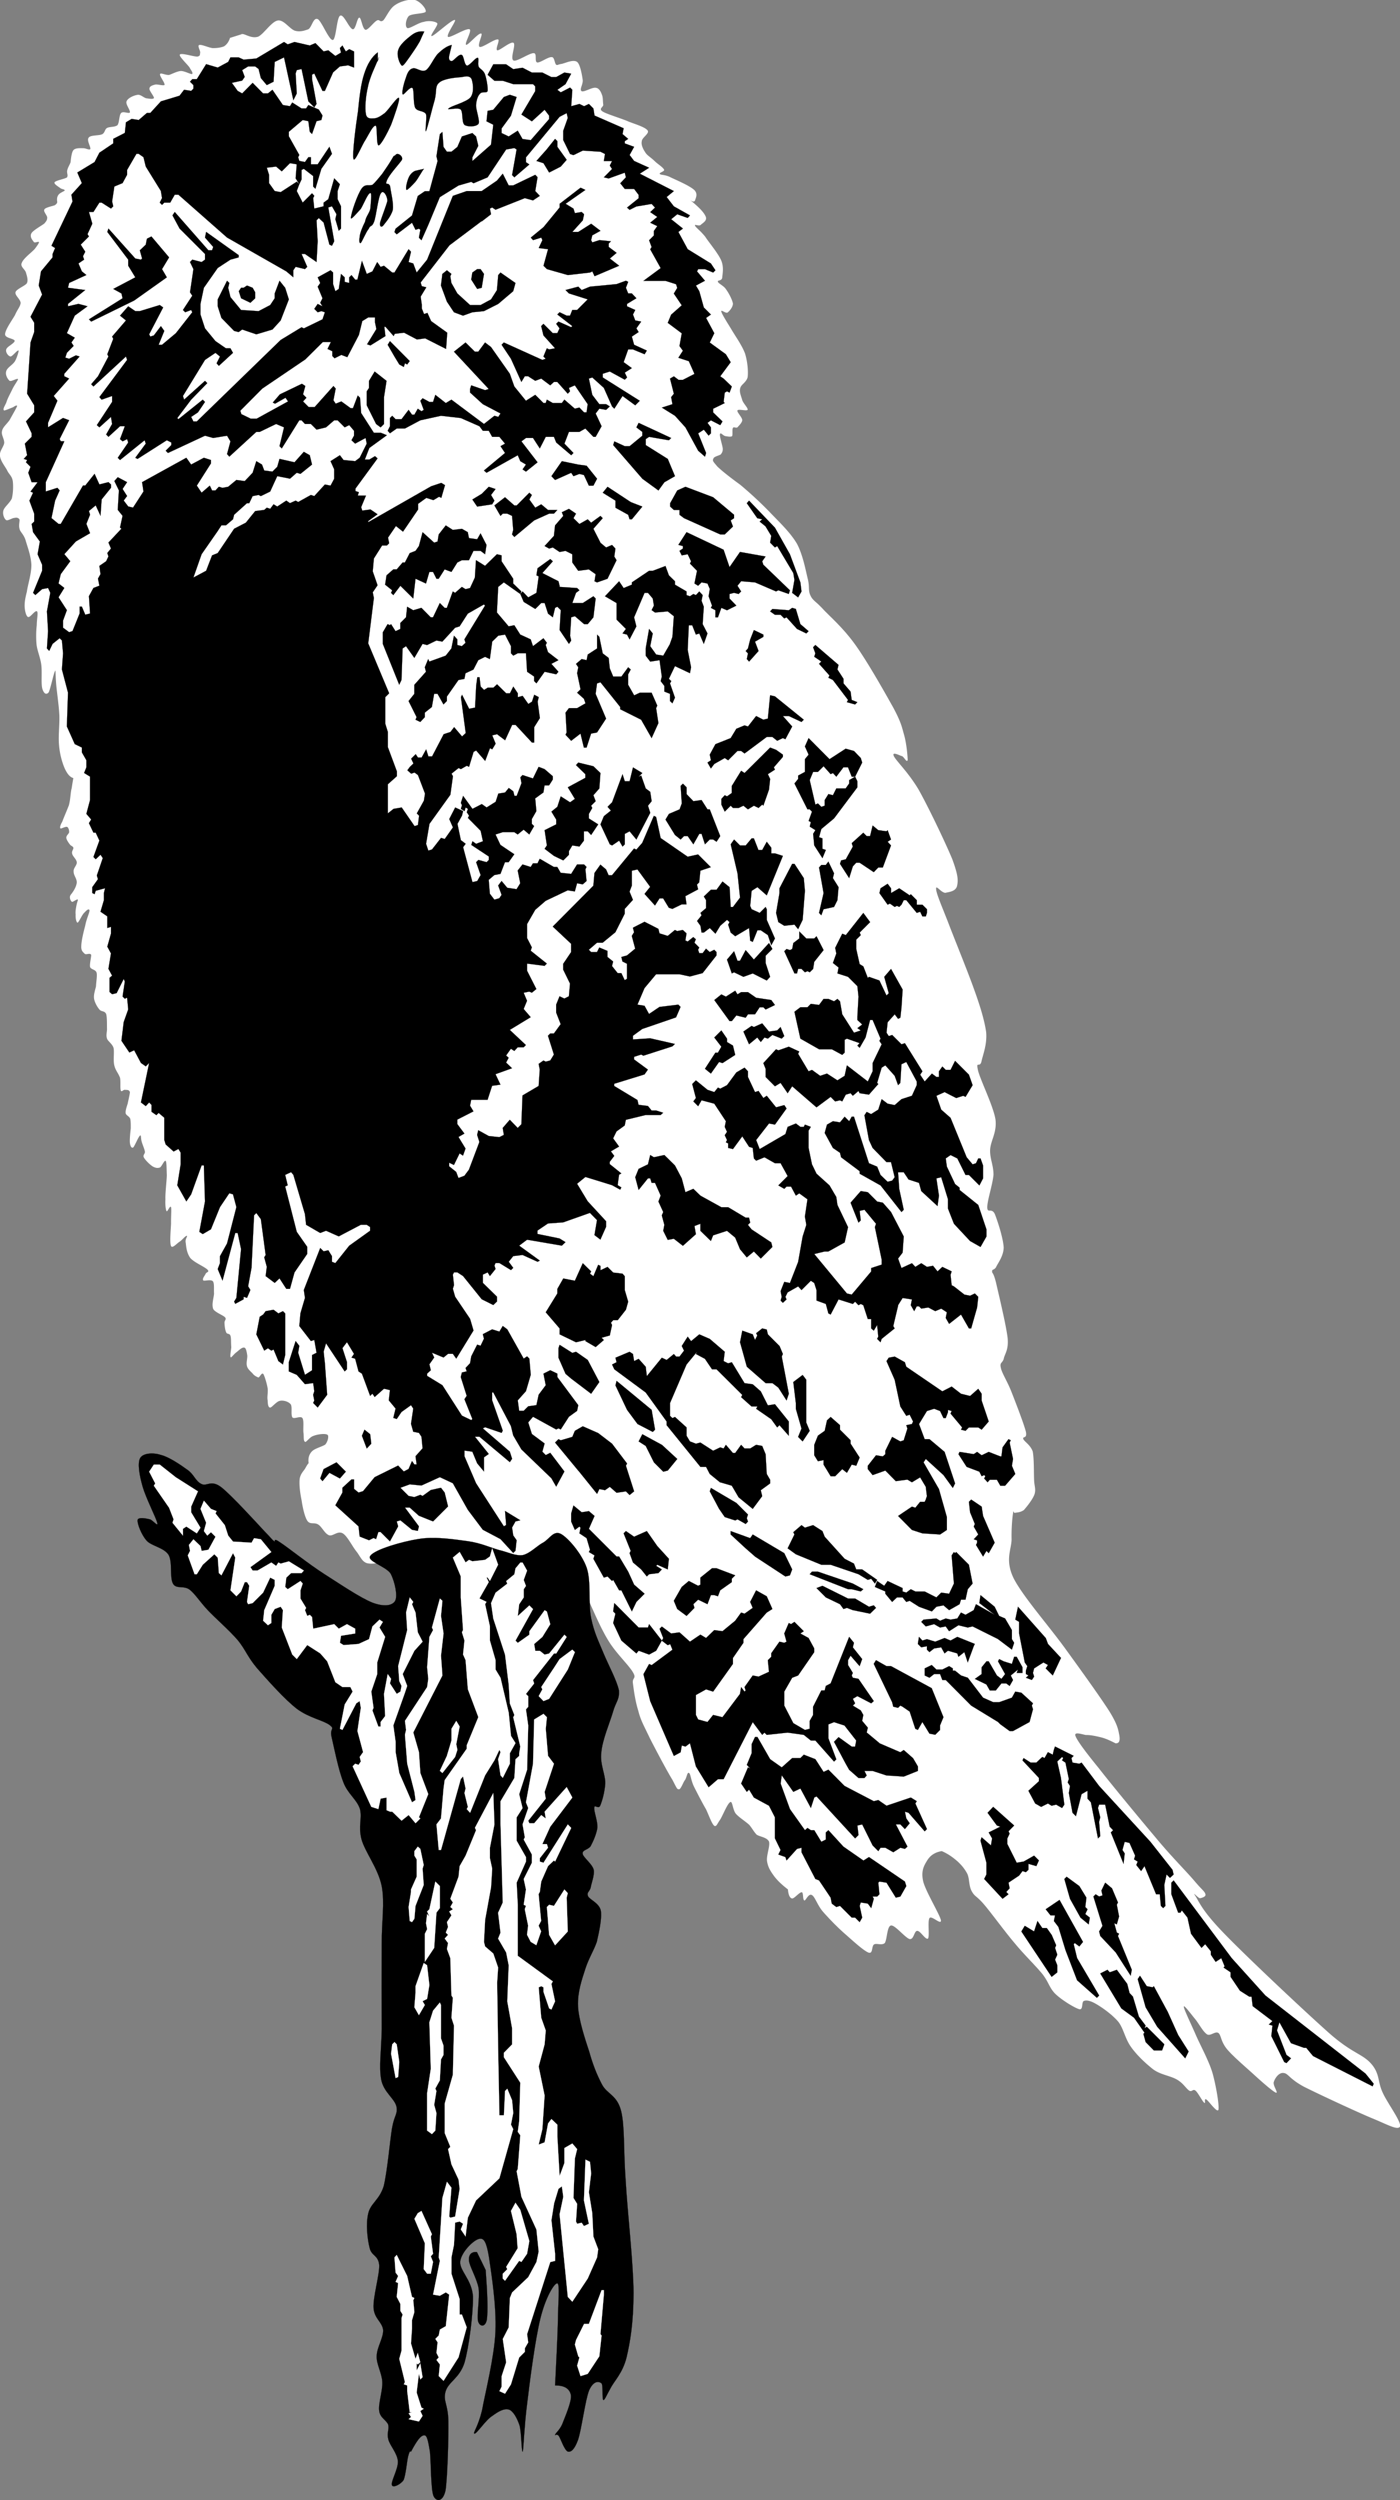 <svg xmlns="http://www.w3.org/2000/svg" viewBox="0 0 356.472 636.377" overflow="visible"><rect x="0" y="0" width="356.472" height="636.377" fill="#808080" stroke="none"/><path fill-rule="evenodd" clip-rule="evenodd" d="M58.536 9.756c-.324.936-.828 1.62-1.512 2.052-.828.324-1.944.468-2.952.432-1.224-.216-2.7-.936-3.312-.792s.288 1.44.216 1.944c-.108.432.108.864-.72 1.008-1.008.036-4.068-1.008-4.464-.504-.324.36 1.836 2.412 2.448 3.24.468.864 1.008 1.44.648 1.728-.432.036-1.944-.828-2.88-.792-1.008.108-2.088.72-2.952 1.008-.936.072-2.16-.648-2.304-.216-.18.468 1.224 2.124 1.152 2.736-.216.324-1.836-.216-2.376-.072-.72.18-1.44.396-1.476 1.044-.072.504 1.188 1.944 1.152 2.376-.252.396-1.224.144-1.944.072-.684-.144-1.548-1.08-2.304-.864-.936.144-2.448.828-2.736 1.656-.288.756.972 2.16.864 2.808-.288.396-1.728-.396-2.232.144-.54.54-.432 2.412-.936 3.096-.648.54-2.052.36-2.664.72-.576.324-.504 1.116-1.152 1.548-.756.468-3.132.18-3.528.936-.54.684.576 2.34.432 2.88-.288.324-1.116-.216-1.8-.216-.756 0-2.016-.108-2.52.504-.468.576-.612 2.16-.72 3.096-.324.864-.756 1.404-.864 2.16-.108.612.324 1.224-.072 1.692-.648.396-2.808.756-3.132 1.224-.216.432.936 1.08 1.512 1.512.396.288 1.08.252 1.08.576-.18.216-1.224.576-1.584 1.08-.36.468-.432.972-.36 1.656.108.324-.036.612-.576 1.008-.54.216-2.448.576-2.664 1.08-.324.504.612 1.368.72 2.016 0 .54-.108.864-.72 1.548-.756.612-2.88 1.728-3.312 2.52-.468.9.252 1.692.648 2.232.36.252 1.116-.252 1.296 0 0 .216-.36.792-1.08 1.728-.792.9-2.916 2.412-3.312 3.564-.468.972.864 1.62 1.08 2.52.216.756.612 1.872.216 2.664-.504.684-2.628 1.476-2.88 2.232-.252.828 1.152 1.692 1.296 2.736-.072.972-.828 1.692-1.44 3.132-.756 1.332-2.52 3.744-2.52 4.896 0 1.008 2.304 1.044 2.448 1.656-.108.72-1.944 1.404-2.16 2.196-.216.684.468 1.656 1.08 1.8.504 0 1.8-1.8 2.088-1.512.036.145-.432 1.908-1.008 2.808-.576.864-1.944 1.548-2.16 2.448-.288.9.324 1.944.864 2.448.54.216 1.908-.756 2.16-.432 0 .216-.828 1.332-1.368 2.376-.504 1.08-1.332 2.52-1.656 3.636-.432.936-.9 1.584-.576 1.944.216.108 1.728-.612 2.304-.792.432-.324 1.188-.72 1.008-.216-.216.54-1.26 2.34-1.872 3.456-.684 1.008-1.8 1.836-1.944 2.88-.216.9.576 1.872.576 2.916-.108 1.04-1.296 2.12-1.08 3.38.144 1.224 1.116 2.376 1.8 3.6.468 1.044 1.224 1.44 1.44 2.7.18 1.188.108 3.132-.216 4.464-.54 1.224-1.908 2.16-2.16 3.096-.252.9.18 2.088.72 2.448.468.216 1.512-.576 2.16-.576.504-.144 1.008 0 1.224.432.072.432-.252 1.44 0 2.34.144.792.972 1.26 1.512 2.808.432 1.548 1.404 4.032 1.512 6.336.036 2.232-.9 5.04-1.152 6.876-.432 1.692-.576 2.592-.576 3.672.036 1.008.324 2.484.864 2.772.576.216 1.8-1.836 2.304-1.44.324.36-.072 2.052-.072 3.528a24.726 24.726 0 00-.072 4.68c.108 1.62.972 3.456 1.224 5.364.252 1.944-.108 4.932.288 6.192.36 1.116.936 1.584 1.584.864.468-.864 1.296-5.004 1.656-5.472.144-.468.072.72.216 2.736.108 1.98.72 5.724.864 8.604.072 2.736-.324 5.292-.072 7.668.18 2.232.792 4.356 1.44 5.832.612 1.332 1.296 2.196 2.196 2.448-.108.504-.252 1.404-.432 2.556-.324 1.188-.288 2.844-.72 4.392-.54 1.368-1.296 3.132-1.692 4.176-.504.864-.648 1.476-.432 1.692.18.108 1.26-.54 1.692-.396.324.18.54.792.504 1.404-.144.432-.756.792-.72 1.368.036.504.54 1.224.936 1.728.252.36.72.396.864.792.108.36-.54.936-.288 1.584.108.612 1.008 1.26 1.152 2.088.108.792-.936 1.512-.792 2.448-.036.9.828 1.728.792 2.772-.108.9-.612 1.908-1.368 2.88-.252.252-.468.72-.36 1.008-.036.216.252.972.576 1.008.288 0 1.224-.792 1.44-.576.036.144-.216.72-.36 1.44-.108.612-.324 1.548-.216 2.376-.072.72.144 2.052.504 2.052.324-.108 1.152-2.052 1.656-2.484.54-.576 1.224-1.26 1.368-.648.036.576-.792 2.232-1.08 3.852-.396 1.512-1.008 3.96-1.008 5.256-.072 1.152.396 1.476.864 1.944.36.36 1.368-.324 1.656.288.036.504-.432 2.304-.288 3.06.216.684 1.368.612 1.656 1.44.216.72-.108 2.448-.144 3.528-.252 1.044-.612 2.052-.504 3.024.108.936.792 2.16 1.368 2.844.54.648 1.296.252 1.728 1.152.252.828.18 2.844.216 3.96-.072.972-.252 1.512 0 2.304.252.72 1.26 1.224 1.656 2.34.252 1.152-.144 3.168.216 4.536.288 1.224 1.044 1.98 1.44 3.096.216 1.008-.036 2.7.216 3.276.216.432.576-.288 1.08-.216.432.072.972-.108 1.224.576-.036.648-.36 1.908-.576 2.952-.252.792-.612 1.836-.504 2.448.108.54.864.72 1.152 1.368.144.648.144 1.332.144 2.448-.108 1.08-.324 2.808-.216 3.78.108.72.396 1.404.864 1.08.396-.432 1.296-2.736 1.728-3.024.324-.18.144.828.432 1.656.144.576.684 1.764.792 2.448.072.612-.648.864-.216 1.584.36.612 1.44 1.728 2.268 2.232.684.36 1.188.432 1.8.216.504-.36 1.116-1.98 1.44-1.656.252.324.216 1.908.288 3.636-.036 1.548-.432 4.608-.36 6.12-.072 1.584.072 2.592.288 3.024.252.288.864-1.62 1.152-1.008.144.504-.036 2.484 0 4.14-.072 1.62-.396 4.968 0 5.76.36.684 1.476-.72 2.232-1.152.576-.396 1.548-1.62 1.8-1.44.252.108-.54.756-.288 1.8.108.972.216 2.52 1.152 3.816.972 1.151 3.6 2.195 4.392 2.987.576.648-.288.54-.504 1.08-.252.54-.9 1.188-.576 1.656.252.216 1.944-.36 2.448.216.396.54.216 1.872.288 3.168-.108 1.225-.648 2.7-.216 3.853.396.863 2.52 1.584 3.024 2.16.432.504-.216.792-.144 1.439 0 .54.144 1.836.432 2.376.18.54.864.18 1.08.864.216.576.108 1.908.216 2.88-.072.972-.396 2.268-.144 2.628.18.072.792-.828 1.44-1.296.612-.468 1.44-1.368 2.052-1.188.432.145.576 1.08.72 1.98.072.72-.324 1.908-.072 2.736.18.756.936 1.332 1.44 1.872.396.54 1.008.827 1.44 1.008.396 0 .828-1.404 1.296-.864.324.54.864 2.34 1.08 3.6.144 1.045-.18 2.196 0 3.061.036.756.072 1.836.648 1.872.504-.072 1.62-1.62 2.52-1.729.828-.18 2.196.181 2.736.937.432.72-.072 2.664.432 3.312.432.468 2.052-.504 2.52.145.468.684.108 2.771.288 3.888.108 1.08-.072 1.944.432 2.196.36 0 1.152-1.261 2.088-1.548.936-.396 2.952-.685 3.564-.288.432.252.108 1.728-.54 2.483-.756.54-2.664.973-3.384 1.729-.756.756-1.044 1.764-.864 3.023-.216.181-.576.792-.936 1.44-.432.647-1.26 1.44-1.368 2.771-.108 1.368.108 3.276.504 5.185.252 1.691.756 4.248 1.512 5.328.72.972 1.764.252 2.736.899.972.612 1.62 2.305 2.772 2.736 1.008.288 2.16-1.224 3.456-.504 1.188.684 2.484 3.42 3.6 4.752.9 1.224 1.296 2.34 2.448 2.808 1.188.36 2.628.072 4.464-.288 1.692-.468 3.888-1.26 5.616-1.943 1.62-.72 1.98-2.088 4.14-2.304 2.052-.217 6.336.216 8.136.863 1.692.468 1.188 1.584 2.232 2.232 1.044.504 2.52 1.512 3.888 1.224 1.116-.252 1.944-2.952 3.456-2.952 1.476-.144 3.312 1.944 5.508 2.232 2.124 0 5.76-.36 7.56-1.225 1.728-.936 1.836-4.031 3.096-3.743 1.152.252 2.772 2.916 4.176 5.472 1.332 2.484 2.412 6.012 4.068 9.468 1.584 3.384 3.312 7.597 5.328 10.836 1.944 3.168 5.076 6.048 6.192 7.956 1.008 1.692-.288 1.26 0 2.88.216 1.692.576 4.464 1.368 6.948.576 2.376 1.512 3.924 2.952 6.984 1.548 3.023 4.284 8.208 5.724 10.548 1.116 2.124 1.152 2.412 1.656 2.412.504.036 1.08-1.836 1.584-2.412.432-.72.54-2.088 1.008-1.729.396.252.432 1.765 1.224 3.42.792 1.585 2.052 4.032 3.096 5.832.792 1.692 1.439 3.637 2.088 4.177.576.323.756-.576 1.512-1.584.685-1.116 1.872-4.177 2.593-4.465.539-.287.575 1.944 1.367 2.952.792.937 2.448 1.944 3.456 2.88.721.864 1.116 1.692 1.872 2.484.864.54 2.557.648 3.132 1.729.36 1.044-.684 3.491-.504 4.968.216 1.403.721 2.34 1.656 3.636.864 1.224 2.088 2.376 3.672 3.6.108 1.332.468 2.232 1.08 2.305.54.036 1.872-1.656 2.448-1.584.468.071.18 1.872.647 2.088.396.072 1.044-1.908 1.944-1.368.828.504 1.368 2.592 2.88 4.32 1.477 1.655 3.349 3.636 5.473 5.508 1.943 1.691 4.752 4.32 6.084 4.824 1.151.323.684-1.62 1.367-2.088.612-.396 1.98.323 2.736-.36.612-.9.54-4.284 1.584-4.464 1.008-.181 3.564 3.096 4.752 3.456 1.116.144 1.116-2.124 1.944-2.088.792-.036 2.124 2.411 2.735 1.943.433-.684-.144-4.355.36-5.184s3.096 1.979 2.916.504c-.396-1.62-3.888-7.344-4.5-9.828-.612-2.664.18-4.032 1.008-5.364.792-1.296 1.98-2.088 3.708-2.376 1.44.612 2.592 1.404 3.744 2.376 1.008.864 2.016 1.98 2.736 3.349.647 1.296.359 3.204 1.224 4.607.72 1.296 1.332 1.152 3.24 3.456 1.8 2.124 5.22 6.84 7.776 9.828 2.411 2.916 5.256 5.616 7.02 7.813 1.584 2.124 1.692 3.456 3.24 4.968 1.548 1.476 4.716 3.456 6.048 3.852 1.08.252.468-1.979 1.224-2.124.685-.252 1.765 0 3.24.9 1.476.864 3.96 2.628 5.508 4.464 1.332 1.8 1.62 4.068 3.096 6.228 1.477 2.124 3.744 4.284 5.832 5.904 1.944 1.368 4.429 1.584 6.049 2.592 1.548.9 2.195 2.196 3.06 2.772.685.396.937-.576 1.584 0 .612.468 1.729 2.7 2.232 3.096.432.324-.181-1.26.504-.864.576.288 2.808 3.601 3.096 2.593.216-1.225-.612-6.084-1.512-9.324-1.008-3.348-3.276-7.344-4.464-10.188-1.296-2.916-2.845-6.12-2.845-6.695-.036-.648 1.836 1.872 2.845 3.096.972 1.152 2.052 3.312 3.096 3.96.9.468 2.052-.9 2.88-.36.72.612.576 2.089 2.088 3.996 1.477 1.836 4.896 4.716 7.056 6.696 2.089 1.908 4.608 4.104 5.473 4.5.792.18-.9-1.908-.504-2.772.252-.863 1.296-2.483 2.556-2.231 1.116.144 1.404 1.476 5.04 3.456 3.708 1.872 12.996 6.192 17.172 7.956 4.104 1.656 6.696 3.24 7.344 2.231.433-1.224-3.275-6.048-4.464-8.783-1.26-2.772-.647-4.681-2.88-7.236-2.34-2.628-4.859-2.556-11.052-8.101-6.372-5.688-20.844-19.296-26.46-25.128-5.616-5.796-6.264-7.956-7.2-9.396-1.044-1.584.685.576 1.152.504.396-.072 1.548-.36 1.368-1.008-.217-.792-.757-.973-2.736-3.313-2.16-2.556-5.76-6.084-9.828-10.979-4.176-4.968-11.16-13.393-14.58-17.784-3.492-4.284-5.364-6.84-5.904-8.1-.575-1.332 1.44-.576 2.593-.36 1.08-.036 2.483.252 3.815.576 1.225.288 2.484.899 3.78 1.548.936 0 1.152-.684.936-2.052-.288-1.368-.359-2.593-2.592-6.192-2.483-3.852-7.308-10.548-11.412-16.2-4.176-5.724-10.62-13.067-12.924-17.604-2.196-4.572-.612-7.128-.504-9.756-.072-2.809.18-5.652.36-6.732.107-1.188 0-.072.504-.144.468-.108 1.368-.072 2.268-.721.792-.899 2.305-2.771 2.736-4.104.359-1.332-.108-1.98-.145-3.744-.071-1.8 0-5.508-.359-7.092-.612-1.656-2.053-2.412-2.376-3.097-.288-.863 1.044.072.647-1.907-.54-2.088-2.592-7.38-3.636-10.044-1.08-2.772-2.448-4.788-2.736-6.192-.323-1.404.288-1.08.721-2.232.216-1.332 1.296-2.195 1.008-5.363-.396-3.349-2.304-11.232-2.952-14.076-.72-2.88-1.008-2.269-1.008-2.88 0-.648.432-.216 1.008-1.08.468-1.044 1.908-2.809 1.944-5.004-.108-2.34-1.548-6.732-2.232-8.46-.792-1.8-1.908-.108-1.944-1.728-.035-1.764 1.368-5.832 1.584-8.316 0-2.52-.936-4.032-.863-6.336.107-2.376 1.764-4.356 1.368-7.74-.54-3.456-3.925-10.188-4.465-12.564-.54-2.484.396-.54.864-2.088.324-1.62 1.512-4.428 1.225-7.596-.469-3.24-1.62-6.912-3.313-11.556-1.764-4.86-4.896-12.492-6.48-16.668-1.655-4.212-2.916-7.092-2.951-8.244-.108-1.188 1.332 1.044 2.376 1.008.863-.216 2.592-.324 2.952-1.728.323-1.44.287-2.808-1.225-6.876-1.764-4.248-6.12-13.356-8.604-17.748-2.628-4.356-5.437-6.984-6.192-8.316-.792-1.476 1.332-.324 1.944-.144.576.108 1.26 1.836 1.512 1.008 0-.864-.288-4.104-.864-6.228-.647-2.232-.72-3.168-2.735-6.984-2.269-4.068-6.696-11.916-9.792-16.2-3.061-4.248-6.229-6.948-8.101-8.928-1.908-2.088-2.664-2.232-3.24-3.492-.684-1.368-.18-2.16-.72-4.32-.54-2.232-1.26-6.12-2.736-8.892-1.691-2.88-4.428-5.436-6.84-7.956a99.953 99.953 0 00-7.596-7.056c-2.772-2.016-4.716-3.564-5.832-4.644-1.044-1.224-1.332-1.476-1.008-2.016.072-.54 1.439-.756 1.872-1.08.324-.432.54-.756.504-1.512-.108-.9-.864-3.132-.72-3.636.18-.612.792.432 1.439.504.468.072 1.296.252 1.656 0 .216-.432-.036-1.728.216-2.088.216-.396.648.108 1.152-.144.324-.432 1.188-1.152 1.224-1.872-.108-.828-1.439-2.016-1.224-2.448.252-.432 2.231.216 2.592-.145.108-.504-1.044-1.548-1.368-2.448-.288-1.08-.828-2.124-.504-3.132.288-.972 1.512-1.368 1.872-2.736.18-1.512-.036-3.96-.648-5.976-.792-2.16-2.592-4.608-3.6-6.372-1.116-1.8-2.304-3.708-2.448-4.32-.18-.72 1.044.504 1.584.216.504-.396 1.332-1.332 1.368-2.268-.18-1.044-1.08-2.7-1.728-3.6-.648-1.008-1.944-1.476-2.089-1.944-.252-.504.9-.144 1.08-1.008.072-.936.469-2.664-.216-4.356-.756-1.836-3.096-4.572-4.104-6.12-1.224-1.548-2.412-2.34-2.592-2.808-.216-.504.792.144 1.368-.144.432-.468 1.764-1.044 1.368-2.124-.432-1.116-1.8-2.484-3.96-4.248.648.432 1.008.504 1.224.072.144-.576.792-1.584-.144-2.592-1.152-1.116-4.5-2.52-6.012-3.24-1.512-.792-2.592-.576-2.808-.9-.36-.288 1.296-.648 1.08-1.08-.288-.648-1.656-1.44-2.448-2.232-.828-.828-1.944-1.44-2.376-2.232-.576-.864-1.044-1.908-.864-2.736.036-1.008 2.016-1.98 1.512-2.772-.648-.864-2.88-1.512-4.752-2.232-2.052-.9-5.58-1.908-6.696-2.592-1.152-.72.144-1.116.144-1.728-.144-.828-.036-1.872-.36-2.592-.252-.756-.756-1.656-1.512-1.728-.972-.216-3.024 1.188-3.636.864-.684-.432.468-1.8.252-2.988-.18-1.296-.648-3.852-1.404-4.464-1.008-.72-3.024.324-3.96.504-.972.144-.972.396-1.368.216-.396-.288-.432-1.908-1.08-1.944-.9-.144-2.988 1.476-3.744 1.368-.792-.216.036-2.304-.864-2.376-1.044-.108-4.392 2.269-5.184 1.872-.936-.54.684-4.032 0-4.5s-3.528 2.016-4.104 1.908c-.684-.144.792-2.736.144-2.772-.864-.18-3.888 2.124-4.644 1.908-.756-.36.936-3.312.36-3.42-.756-.144-3.276 2.988-3.816 2.88-.504-.324 1.584-3.636.864-3.96-.864-.36-4.86 2.232-5.472 1.944-.576-.54 2.268-4.248 1.728-4.32-.828-.072-5.04 3.888-5.832 4.104-.792.144 1.656-2.736 1.368-3.24-.432-.504-2.232-.756-3.456-.36-1.332.18-3.492 1.728-4.14 1.584-.756-.36-.36-2.412.36-3.096.828-.648 3.924-.54 4.284-1.08.216-.792-1.476-2.664-2.736-2.988-1.368-.288-3.636.324-5.004 1.26-1.44.864-2.34 3.204-3.096 3.96-.828.576-.9-.396-1.584 0-.828.432-2.16 2.376-2.88 2.376-.828-.18-1.08-3.06-1.584-3.096-.576-.072-.9 2.988-1.656 2.952-.936-.108-2.34-3.996-3.24-3.456-.9.432-1.008 6.012-1.872 6.192-1.044 0-2.844-4.824-3.852-5.328-1.152-.468-1.44 2.016-2.376 2.592-1.008.36-2.16.756-3.456.36-1.368-.504-2.808-2.844-4.32-2.592-1.584.252-3.564 3.42-4.968 4.104-1.656.576-3.204-.612-3.96-.648-.72-.144-.72-.144-.144 0l-3.156.99z" fill="#FFF"/><path d="M108.04 8.028c-1.116-.144-2.16.072-3.276.936-1.152.9-3.024 2.376-3.384 3.852-.468 1.26.396 3.528.936 3.888.396.216 1.26-1.224 2.016-2.232.72-1.044 1.62-2.304 2.556-3.924.34-.828.74-1.656 1.14-2.52zM115.02 11.448c-1.188.252-2.268 1.044-3.384 2.088s-2.124 3.6-3.168 4.32c-1.224.648-2.556-.792-3.42-.432-.828.18-1.332 1.152-1.656 2.232-.432 1.116-1.188 3.816-.864 4.356.288.36 1.872-2.16 2.52-1.584.432.54.108 3.888.684 5.04.612 1.008 2.124.612 2.736 1.584.288.972-.36 4.86 0 4.32.36-.684 1.62-5.94 2.232-7.992.54-2.16 0-3.42 1.152-4.356 1.044-.972 4.068-1.296 5.472-1.368 1.368-.252 2.232-.432 2.736.432.324.864.756 3.24-.216 4.644-1.044 1.332-5.256 2.268-5.688 2.952-.468.432 2.484-.468 3.168.216.612.72.18 3.168.936 3.888.756.54 3.024.54 3.6-.288.36-.9-.684-3.456-.648-4.752.108-1.332.468-2.412 1.08-2.952.432-.576 1.656.036 1.872-.648.108-.936-.324-3.312-.72-4.356-.432-1.008-1.332-1.26-1.584-1.872-.252-.756.144-2.196-.216-2.232-.648 0-2.016 2.016-2.736 2.016-.756-.216-.756-2.556-1.368-2.736-.792-.252-1.908 1.476-2.52 1.584-.576-.036-.792-.396-.648-1.368.23-.9.44-1.8.66-2.736zM96.192 13.32c-1.512 1.116-2.664 2.988-3.456 5.472-.828 2.52-1.224 5.796-1.584 9.54-.576 3.708-1.476 10.764-1.152 12.132.324 1.044 2.16-3.6 3.168-5.04.936-1.584 1.872-3.6 2.52-3.42.432.252.072 4.932.72 5.004.612-.072 2.268-3.24 3.168-5.22.756-2.016 2.304-6.372 2.016-6.84-.288-.576-2.592 2.916-3.6 3.816-1.08.828-1.944 1.332-2.736 1.368-.864.036-1.836.18-2.088-1.08-.288-1.512-.072-4.5.504-6.876.432-2.448 2.052-5.652 2.52-6.84.396-1.152.396-1.08 0 .216.002-.72.002-1.476.002-2.232zM100.22 39.744c-1.008 1.8-2.088 3.313-2.952 4.572-.936 1.08-1.656 2.088-2.448 2.736-1.08.36-1.728-.36-2.736.936-1.08 1.512-2.736 6.336-2.736 7.524 0 .576 1.512-1.26 2.52-2.34.792-1.296 1.8-4.032 2.448-4.032.432.072.072 2.376 0 3.816-.144 1.224-1.152 2.088-1.368 3.492-.576 1.152-1.296 2.808-1.368 3.816-.144.792-.144 1.872.288 1.584.432-.504 1.296-2.736 2.016-3.6.432-1.08.792-.288 1.368-1.8.576-1.548 1.08-6.66 1.8-7.308.504-.864 1.584.648 1.584 2.016-.288 1.152-1.44 4.104-1.8 5.292-.216.864 0 1.584.648 1.08.504-.648 2.088-2.412 2.52-4.068.288-1.8-.576-4.896-.648-5.976-.432-1.296-1.296-.144-.936-1.296.432-1.512 3.168-4.356 3.888-5.436.504-.936-1.152-2.16-1.656-1.224-.13.072-.27.144-.42.216zM105.73 43.488c-.756.288-1.368 1.008-1.692 1.764-.36.792-.9 2.844-.504 3.096.216.072 1.404-1.152 2.196-2.016.792-.936 1.728-2.844 2.232-3.348.36-.576.36-.576 0 0-.73.144-1.48.324-2.24.504z" fill-rule="evenodd" stroke="#000" stroke-miterlimit="10" clip-rule="evenodd" stroke-width=".036"/><path d="M96.192 15.552l-.288.216" stroke="#000" stroke-miterlimit="10" stroke-width=".036" fill="none"/><path d="M138.96 38.304l-2.376 2.664 1.8.576 1.44 2.376 2.952-1.512 1.512-1.728-2.376-3.313v-1.44l-.576-.576-2.36 2.953zM56.016 46.26l5.652 3.6 1.512-1.224 4.752.576 3.24 1.224 2.664 1.728 5.328 6.3.576 2.304-1.224 1.512h-.864l-.576-1.8v-2.304l-6.48-6.588-3.312-.864H64.98l-1.224 1.152-.288 1.512.576 2.412h-.864l-1.152-.972-.936-2.304-1.476-1.512-8.856-2.952-.936.864.936 1.224-1.512.576-2.376-1.512-1.152-2.952v-1.44l1.728-.576 5.976 1.729 2.592.287zM62.028 35.928l-.648-1.8h-2.052l-.648.576 1.512 1.512-.864 1.152 1.152.648-.576.288.576.864-.864.576-2.952-.288-2.088-2.376-3.24-.576-1.512 2.376-4.104.864-1.224.937h-1.44l-1.512-1.8-1.152-3.528 1.152-1.224h.936l2.952 1.512h2.376l1.44.864 1.512-4.788 1.44-.288 1.224 2.412.864-.288v.576l2.376 1.512 2.376-1.512-.36-.288.36-1.764 1.764-1.512 3.888 1.152 2.016-1.44 2.088-.288 2.376 5.076-2.664 4.392-1.512-2.088-2.664-1.152-1.44.576-.864-.865z" fill-rule="evenodd" stroke="#000" stroke-miterlimit="10" clip-rule="evenodd" stroke-width=".036"/><path d="M54 28.764v-1.44l2.952-3.24 1.44 2.376-.288 3.816-1.44 1.152h-2.952l-.648-1.44.936-1.224zM125.32 163.33l1.548-1.512 1.728-.288 1.512 2.952v1.8l.576.612 1.152-.612h2.088l.288 4.716 1.8 1.224v1.152l.576.576 2.088-2.952 2.952.648.56-.65-1.8-2.016 1.8-.936-2.664-2.052-.576-1.8.288-.576-.864-1.152-2.664 2.016-.576-1.728-2.664-1.224-1.512-2.376-1.44.288-2.988-3.528.324-6.516 1.44-1.152 4.176 2.952.288-.648-2.088-2.016v-1.224l-2.952-4.428v-1.512l-1.188-.288-3.024 2.952-2.304-1.439-.288 4.428-1.224 2.664-1.152.288-.936-.576-1.728 1.512-.576-.36-1.512 4.176h-.576l-1.224-1.224-1.728 3.636h-.576l-2.376-2.412-2.088.612-1.548-.9-.288 2.7-1.44 1.44v1.512l-1.224.576-1.152-1.8-.288.288-.576-.288-1.224 2.088v2.952l4.176 10.404.576-1.224.288-8.028.864-.576 2.124 2.988 2.088-3.564 1.152.288 2.376-1.152 1.512.288 3.24-3.528 1.152-.36 2.088-3.24 4.104-2.34.288.288-5.256 8.604.288.864-.936.864-1.152-.288v-1.44l-.864-.936-.648 3.24-1.44 1.836-4.176 1.512-.288-.648-.864 2.088.288 1.152-2.952 3.312v2.304l-1.476 1.836 2.052 4.104-.288.648 1.224.576 1.152-1.224v-1.152l1.8-1.44.576-3.348h.864l1.512 2.7.864-.864v-1.14l2.952-4.212 1.512-.288.288-1.44 2.016-.936 1.224-2.376 1.728-.864 1.224.576.6-4.43z" fill-rule="evenodd" stroke="#000" stroke-miterlimit="10" clip-rule="evenodd" stroke-width=".036"/><path d="M142.49 149.11l-.288-1.152-4.104-2.088 2.664-2.988-.648-.576-3.24 2.34-.288 1.8.576.288-.576 4.176-2.088 1.152-1.44-1.512-.576.648.864 2.016 2.952 1.8 1.512-1.512h.864l.864 2.7 1.224.936.576-2.412.576-.288.864.864-.288 5.076 2.376 3.528.576-.864-.288-1.224.288-4.68.936-.288 2.34 2.016h.936l1.44-1.728.576-4.788-.576-.576-2.7 1.728h-2.664l.936-2.592.864-.648-.576-.576-4.464-.288v-.3zM152.89 138.13l-1.8-3.528 2.376-2.7-.576-.576-2.376 1.729-.864-.864-2.124 1.188-1.512-1.476.648-1.152-1.8-1.224-1.8.864.36.936-2.088 2.412-.288 2.664-2.376 2.592 1.152.648.936-.288 1.728 1.152 1.51-.28 1.728.864v2.088l1.512 2.124 2.7-.36 1.728 1.224-.288 1.8.648.288 2.664-.936 2.304-4.716-.576-.937.288-2.016-.864-.936-1.512.648-1.44-1.2zM174.17 131.9l9.216 4.14h1.152l2.088-2.016-.576-1.548.864-.576v-.864l-5.328-4.464-7.056-2.664-2.088.936-1.8 3.24v.864l.936.864h1.44v1.224l1.16.87zM163.55 121.86l4.104 2.988 1.512-2.088 2.7-1.548-1.836-4.392-5.616-3.528v-1.512l.864-.576 5.04.864.576-.576-8.28-3.852-.576 1.152 1.512 1.152v.972l-3.24 2.664h-1.224l-2.664-1.224-.288.936 7.43 8.58zM160.6 127.8l-5.904-3.888-1.224 1.512 3.24 2.016v1.8l3.24 1.8.36 1.152h.576l2.664-3.24-2.96-1.15zM119.12 135.47l-1.512-.864-2.304.288-1.8-1.152-1.8 2.304-.288 1.8-.864.288-2.952-2.664-.936 3.528-.864 1.224-1.476.576-1.224 2.376h-.576l-1.512 1.764h-.864l-1.728 1.512-.36 2.376 1.8 1.44-.288.648.576.576 1.8-2.376 3.276 3.24.576-5.04 2.664 1.224.864-2.952h.936l.864 1.728h.576l1.512-2.376 1.728.648 1.512-2.412 1.152-.576h1.8l1.152-2.376h1.8l1.152.864.36-2.376-1.512-2.952-.864 1.512-2.088-.288-.3-1.51zM131.54 128.66h-.576l-2.376-2.088-2.7 2.088 1.548 2.664.576-.576h1.152l1.224.576.288 3.564-.288 1.152.576.648 5.04-4.212 3.816-1.728h1.224l.864-.936h-2.376l-1.728-1.44-1.512.864-1.512-2.088.648-1.152-.648-.576-3.23 3.26zM127.44 105.26l-.576.864-.972-.288-2.664 2.088-8.28-6.192-1.44.864-2.664-2.088-.576 1.8h-.936l-1.728-.936-.576.648.864 2.304-.576.36-.936-.648-.864 1.512h-.612l-.864-1.224-1.8 2.376h-1.512l-.864-.864-.576.576v2.088l-.576 1.152.576.648 1.728-1.224h2.088l3.924-2.088 5.256-1.152 5.04.576 4.752 2.088.864 1.152h1.512l.864 1.548h1.836l1.44 1.728-1.152.648 1.152 1.728-5.364 4.464.648.576 7.956-4.464.648 1.512 1.44.864-.864 1.224.864.576 2.952-2.376-4.104-5.328 1.152-.864h1.8l1.728 2.664 1.512-2.952h2.088l.576 1.44 3.816 3.24.576-.576-2.304-2.376 1.152-2.988h2.664l1.512-.864 2.052 2.124h.576l1.512-2.7-1.512-3.24.936-1.224 1.728.288.936-.864-.936-.576h-1.728l-1.8-2.376-.864-4.14.864-.288 2.952 2.664 2.088 4.716.576.576 2.088-3.24 3.24 2.376 1.152-1.152-9.432-5.94v-.936l1.8-.576 3.816 2.088.576-.576-.576-1.224 1.8-1.152-2.088-1.512 1.152-3.24h1.224l2.952 1.224.576-.936-3.24-1.476-.576-2.088 1.728-1.152-.576-.936 1.224-1.728-1.512-.288-.576-1.512.576-1.152-2.088-.936v-.612l2.376-1.44-1.152-1.224h-.936l-.576-1.44.576-1.512-.576-.288-2.376.864-6.768.648-2.124.864-.864-.864-3.25.858.864.864 4.788 1.512-2.7 2.7h-1.224l-.576 1.44h-.864l-1.8-.864-.576.576 3.816 2.952-.288.288-3.24-1.44-.576.576.864 1.152-.576 1.224h-1.152l-2.376-2.376-.576.576.576 2.376 2.952 3.276-1.512.288-.576-.288-.864 2.088.576.576-.864.288-9.792-4.428-.576.576 2.376 3.564 2.664 5.904.864-1.44h.864l1.8 1.152 1.512-.576 2.304 1.728.936-.864h.864l2.664 2.988.576-.612-.288-.864 1.512-.648 3.276 4.788-.288 2.088h-.648l-1.188-1.224-1.152.288-2.664-2.304-.648.864h-2.304l-1.512-.864-.288.864h-.576l-2.088-2.088-2.376 1.512-2.952-3.636-1.152-3.24-4.788-6.804-1.512-1.152-1.728 2.34h-.864l-2.376-2.34-2.952 2.34 8.856 9.504-.936.288-3.528-1.224-.288.936v.9l3.24 2.952 4.53 2.38zM150.52 61.128l.288-1.224 2.088-1.152-2.376-1.8-3.276 2.088h-1.512l2.664-2.952.324-1.548-.612-.576-1.728.288-.36-1.152-2.01-1.224 5.04-3.528-1.224-.576-5.328 4.104v.936l-4.104 5.004-3.24 2.664.576.648 2.088-.648.288.648-.936 2.016 2.376.288-1.152 4.212.864.864 5.328 1.512 5.652-.648.576-.288.576 1.224 6.264-2.664-2.376-1.836 1.728-1.44-2.016-1.512v-.864l.576-.576-2.952-.288-1.8.576-.3-.576z" fill-rule="evenodd" stroke="#000" stroke-miterlimit="10" clip-rule="evenodd" stroke-width=".036"/><path d="M172.73 96.66l-1.152-.864-.972.576.972 3.852-.684.864.324 1.8-2.7.864 3.348 2.088 2.664 2.952 3.24 5.94 1.728 1.512.288-.936-2.016-5.004 1.44-.936 1.224 1.512.576-.576v-1.512l-.863-1.152.863-.648 2.376 1.224.576-.936-2.376-2.304v-.936l2.952-1.44-.288-.288.288-2.376.576-.324.647.324.576-1.548-2.088-2.016-.864-.576 2.664-3.6-1.224-2.016-4.104-2.988 1.152-2.376-2.088-3.888 1.224-.864-1.8-1.8-1.152-4.14-.864-1.44 2.304-1.224-2.016-2.376.288-.576h1.728l2.088.864.576-.576-1.152-1.728-5.904-3.636-2.376-4.392 1.152-.864-2.988-2.376 1.548-1.26 2.664.937.576-.648-4.104-2.304-1.836-2.376 1.836-1.512-8.676-4.428 2.376-1.512-3.816-1.728-1.152-1.512 1.152-2.088-2.376-.864v-.576l.864-.576-1.44-1.224.288-1.476-7.416-3.24-.288-1.8-1.152-1.152-1.224.576-1.188-.576-2.088.576.288-4.176-.576-.576-2.376 1.224-.864-.648 2.08-1.445 1.44-2.664-1.728-.288-2.088 1.152h-1.22l-2.304-1.152h-2.664l-2.376-1.224-2.376.36-1.8-1.224h-3.276l-1.44 2.664 1.728 1.512h2.124l2.664.864h5.04l.576.576v1.188l-3.528 5.976 2.664 1.728 3.24-2.952 1.152 1.512v.864l-4.68 5.364-2.088-.288-1.224-2.124-2.304 1.476-1.8-.864v-1.188l2.376-3.24 1.44-4.752-1.728-.576-1.512.576-2.7 3.24-1.44.288-.288 2.664 1.728.864-.576 5.076L120.273 41v-.936l1.512-2.952-.576-2.376-.936-.864-2.664.864-1.152 2.664-1.512 1.224h-1.152l-.864-1.224-.288-3.816-.648.576-.864 5.616.288 1.224-2.088 7.668h-1.152l-1.8 1.224-1.476 4.968-4.176 3.348-.288.864.576.576 3.888-2.952.9 1.8.864-.288.36.288-.36 2.016.648.648 1.728-3.888 2.952-7.092 4.752-2.952 3.24-.936.576.36 3.6-1.512 4.716-7.092 2.088-.36.576.36-1.152 6.516.576.576 3.816-3.276-.864-.576v-1.224l8.568-10.332 1.8-.936.288 1.224-1.152 3.24v2.412l1.728 3.528.864.288 2.376-1.152 4.5.288 1.152.576-.288 1.8h2.088l-.576 1.152.576.864-2.088 2.124 1.224.288 4.104-1.476.288 1.188-1.44 1.512 1.152 1.44h2.376l1.152 1.512v.864l-2.952 2.376.648.576 1.728-.864 3.888-.648.864.936-1.224 1.152 1.8 1.224-1.8 1.476 1.8.864-.864 1.224v1.152l-1.224 1.224.648 1.728-.36.576 2.664 4.788-4.392 3.24h5.616l2.7.864.288.936-.864 1.44 2.016 2.988-2.7 2.376-.864 2.088 3.564 2.664-.576 3.24.864 1.188-1.152 1.8 2.664.864 1.44 3.24-2.952 1.512h-1.19z" fill-rule="evenodd" stroke="#000" stroke-miterlimit="10" clip-rule="evenodd" stroke-width=".036"/><path d="M119.99 71.172l1.512 2.376 1.152-.288.576-3.528-.864-1.224h-.87l-1.224.864-.29 1.8z" fill-rule="evenodd" stroke="#000" stroke-miterlimit="10" clip-rule="evenodd" stroke-width=".036"/><path d="M126.54 73.836l-1.512 2.376-2.664 1.44h-2.67l-3.24-2.952-1.512-2.664-.288-1.728.288-.576-1.152-.936-1.152.936-.36 2.952 1.512 4.104 1.8 2.7 2.304.864 2.376-.864 2.952-.288 3.636-1.836 3.816-3.24.576-2.088-3.816-2.664-.576.648-.33 3.816zM61.668 83.88l3.6 1.224 4.104-1.224 2.088-2.304 2.088-5.364-.936-2.952-1.44-1.8-1.224 3.24v1.224l-1.152 1.728-2.952 1.548-4.464-.288-2.7-3.276-.576-2.376.288-1.224-.576-.576-2.376 4.752v1.764l.936 2.952 3.24 3.312 1.152.288.9-.648z" fill-rule="evenodd" stroke="#000" stroke-miterlimit="10" clip-rule="evenodd" stroke-width=".036"/><path d="M62.028 73.26h-.648l-.576.864.576 1.8 2.376 1.152 1.224-1.152v-1.512l-.648-1.152-1.44-.576-.864.576zM97.776 101.09l.648-4.14-3.024-2.378-1.44 2.376v1.8l-.576.864v3.564l2.376 4.752 1.152.864.864-.864v-6.84zM100.44 90.756l1.224 2.016 1.152.648.288-.936.576.288.648-.864-5.04-5.076-.576.936 1.726 2.988zM122.65 125.71l-2.376 1.44 1.224 1.8 3.816-.576.576-.936-.864-1.44 1.152-1.512-1.728-.576-1.8 1.81zM147.24 118.26l-4.176-.864-2.664 3.816.936.972 4.104-1.836.576.864 1.512-.576 1.152.288 1.26 2.7h1.152l.936-1.764-2.664-3.312-2.13-.29zM191.02 162.76l-.575 2.304-.576.648.576.612-.288 1.44.576.648 2.411-2.7-.899-2.376 2.124-1.224v-.576l-2.412-1.152-.93 2.38zM194.94 134.03l1.439 2.376-.288 1.728 1.225 1.224.575-.36 4.104 6.876.288 1.728-.576 3.312 1.512 1.152.864-1.512-.288-2.304-2.664-7.164-3.815-6.768-6.588-6.876-.576.648 2.664 3.816 1.26.288-.648.576 1.52 1.24z" fill-rule="evenodd" stroke="#000" stroke-miterlimit="10" clip-rule="evenodd" stroke-width=".036"/><path d="M122.65 56.376l2.376-1.836-.288-1.44.576-.288.864.576 7.452-2.952 2.088.576 1.728-1.152-1.152-1.224.576-3.528-.576-.612-5.616 2.7h-1.152l-1.512-2.988-1.476 1.764-3.888 2.664h-3.816l-3.528 1.224-6.552 16.236-2.664 3.276-.864-2.304-1.188-.36.612-2.628-.612-.648-3.6 5.94h-.576l-2.088-1.728-.864.288-.864-1.224-1.224 2.376-1.44.648-1.224-3.348-1.152 4.788h-.576l-.936-1.152-.576.576v1.44l-1.152-.288v-1.152l-.936-.864-.576 3.816-.864.576-.576-1.8v-2.952l-.648-.576-3.276 1.8.648 1.44-.648.936 1.224 2.952-.576 1.152.576.9-1.224-.612-.864 1.26.864.864.936-.288.9.288-.612 1.8-4.752 2.304-.576-.288-5.328 3.24L50.11 107.28h-.864l-.576-1.152 1.728-1.152 1.8-2.664-.576-.576-6.192 4.968-.288-.288 3.528-4.68 4.104-4.212-.576-.58-5.328 4.788-.288-.936 5.616-9.18 2.664-1.8 1.152.936-.864 1.728.576.648 3.6-3.312-.648-1.152h-1.152l-2.664-1.836-2.664-3.24-1.152-3.528v-2.7l.864-4.104 3.528-5.04 3.24-2.124 2.088-.576v-.576l-8.28-5.904-.288 1.44 2.088 2.376-.288.864h-.936l-8.568-9.756-.576.864 1.8 3.348 6.48 6.48v1.44l-.864.612-2.376-.612-.576.612.864 1.8-.864 5.904.576.864-2.376 3.636.576.576 1.512-.576.288.576-4.176 5.328-3.528 2.952h-.864l1.44-3.528-.864-1.224-1.8 2.376-.9.288-.288-.576 3.564-6.84-.864-.612-5.076 1.548H34.45l-1.8-1.224-2.088 2.376 1.512 1.224-3.528 4.104.288.576-1.512 3.924.288.576-2.664 5.04-1.728 2.016.576.576 8.28-7.632.288.864-7.056 9.468.576.648 2.664-.936v1.512l-3.888 5.904.648.576 2.952-2.664.288 1.8-1.512 2.664.576.612 2.952-2.7h1.224l-1.224 3.276.648.576 1.152-.576.288.864-2.664 3.888.576.576 6.264-5.04.288.864-2.664 3.6.576.288 7.452-4.752 1.152.576v.648l-1.44 1.44.576.576 9.432-4.392 2.088.576 3.528-.576.864 1.44-.864 3.24.576.648 6.876-6.3h.864l4.176-2.016 2.016.864-1.152 4.788.576.576 4.464-7.164h.576l.864.936h1.512l1.44 1.44 2.412-.576 2.088-1.8h.864l1.8 1.8 1.152-.576 1.224 1.44v1.26l-.648 1.152.936.864 2.664-1.44.288 1.44-1.8 3.6-1.152.864-2.952-.288-.936-1.224-2.376 1.512.936 2.088v2.376l-.936 1.764-1.44-.288-2.7 2.952-.864-.29-3.24 1.8-.648-.36-1.44.648-.936-.65-2.304 1.512-.936-.576-.864 1.152-.864-.288-.648.576-2.304.288-2.376 2.952-2.988 1.548-4.176 6.192-1.44.58-1.512 3.924-3.24 1.728 2.088-5.94 4.104-5.904.936-1.44h1.152l1.8-1.548.288-1.152 3.276-2.952h.576l.864-1.8 1.512-.29.576.288 2.376-1.152 1.8-3.924 3.24.648 1.728-1.512.936.288 2.952-2.376-.576-2.376-1.512-.864-2.376 2.664-3.816-.864-.576 2.016-1.224 1.224-2.088-.288-.576-1.512-1.44-.864-.936 2.952-2.016 2.124-2.124-.288-2.088 1.728-1.44.288-.936-.288-.864.936h-.864l-.576-1.224-2.088 1.8-1.224-1.8 3.6-5.652v-.864l-1.8-.576-3.24 1.728-1.224-1.728-11.268 6.21.36 2.376-2.664 4.104-1.224-.288-.576.576.576-.576-1.152-1.51.864-1.152-1.152-1.8 1.152-1.728-2.376-1.26-.864.972 1.152 2.376-.288 4.968 1.224 1.512-.648 2.988.36.288-3.312 3.528.648 1.512-.936 1.152.288.864-.576 1.224-1.728 1.188.288 2.088-.648 1.152.36 1.8-1.512.576-1.152 2.088.288 4.428-1.224.288-.864-2.052h-.576v1.764l-1.8 4.464-.864.288-1.548-1.152v-1.8l.972-2.664-2.124-3.276 1.476-2.376-1.476-1.152.576-2.376 2.412-3.276-1.512-1.8 2.952-3.24 3.6-2.088-.936-2.376.936-2.34-.288-.936 1.728-1.44 1.224 2.664.288-4.176 2.376-2.952v-.864l-.648-.576-2.304.576-1.224-2.7-2.376 2.988h-.576l-5.652 9.756h-.576l-1.8-1.476.936-4.464 1.152-2.592-.576-.648-2.952.936v-2.376l4.716-10.404h-.9l-.288-.576 2.412-4.788-1.548-.576-3.816 2.376v-1.152l2.376-5.616-.936-1.21 3.924-4.428-1.224-.576v-.648l3.888-4.392-.936-.288-1.728.864-.972-.288.396-1.224 1.728-1.764-.576-.864.864-1.224-2.016-1.152 2.016-4.464 3.24-2.376-2.304-.612-2.664.612v-.612l4.392-3.528-4.392-.576.288-1.224 4.392-2.016-1.152-.936-.864-2.016 1.44-.972-.288-.864.576-1.152-1.152-1.8 2.088-2.088-.36-.576 1.224-2.664-.864-2.988h1.152l1.512-2.376h.576l2.376 1.512.576-.576-.288-1.224.576-3.816 2.088-.864 1.152-2.124v-1.224l2.376-4.104h.576l1.224.864.576 2.376 3.852 6.228.288 1.8-.576 1.152.576.576.576-.576h1.512l1.152-2.016h.936l12.384 10.908 15.084 8.604 1.8 1.512v-1.8l.576-.864 2.376.576.576-.576-1.44-3.276h.864l2.952 2.052.288-5.292-.288-5.328.576-.576 1.224 1.152 1.476 5.616.648.288.576-1.152-1.512-8.604.936-.288 1.152 2.016-.288 1.26.864 2.952.576-.576v-5.652l-.864-1.8v-2.088l.576-1.729-1.44-1.512-1.512 5.328-1.188.864v.936l-2.376.577-.288-2.664.288-.576-.576-.648-2.376 2.376-1.512-2.952.648-1.728-.648-.648-4.104 2.664-1.512-.288-1.44-2.016v-2.124l-.576-1.8 2.376-.288 1.44 1.224 2.088-2.088 1.728.288-.288 3.564.936 1.512.576-1.224v-2.412l.576-.288 2.376 1.836v2.664l.576.576 1.512-5.076 2.7-3.816-.648-1.8-2.988 4.464h-1.728v-1.8h-.648l-.864 1.224-1.44-.288-.288-.936.288-.576-2.664-4.752v-1.152l3.528-2.988 1.44.288.36 2.7.576.576 1.152-3.276 1.224-.288.288-1.152-.936-1.512-2.664-1.152-.576.864h-1.152l-2.376-1.512-.576.936-1.8-.288-2.664-3.888-1.152.936h-1.224l-2.664-2.7-2.664 2.7-1.152-.648-1.476-2.052 2.628-.576.648-.936-.648-1.728 1.512-.936h1.8l.864.648.576 2.304 1.512 1.8 1.728-.864.288-5.04 2.376-1.152 2.376 10.908.864-1.728-.288-5.076.288-.864 1.224-.288 1.728 8.244 1.512 1.512.576-.864-1.152-6.3V19l.576-.288 2.088 4.428h.612l2.088-4.716 1.728-1.512 2.088-.288 1.512.576v-4.104l-1.224-.576-.864.576-.864-1.512-.648.648.288 1.152-1.44.864-1.8-1.44-1.188.288-2.088-2.124-1.44.612-3.888-.9-1.728.612-.936-.612-7.056 4.212-3.24.288-1.26-.576h-2.088l-.576 1.152-2.664 1.44-2.952-.864-2.376 3.816h-1.152l-.576.648.864.864v.9l-.576.576-1.8-.288-1.152 1.512-4.752 1.44-2.7 2.952h-.864l-2.088 1.8-1.8-.288-1.44.864-.288 2.7-2.952 1.512v1.152l-3.528 2.376-1.224 2.376-4.392 2.664 1.152 2.7-2.664 2.952.288 1.728-5.364 11.268.936.576-.648 1.512v.864l-2.952 3.564-.576 3.6.864 2.304-2.952 5.652.936 1.512v2.376l-.936 2.664-.864 13.032 1.8 2.952v1.8l-2.088 2.304 1.44 3.024v.9l-1.728 1.728.576 2.952-.864.936.864.288-.288.576 1.152 1.152-.576 1.52.864 2.412h1.512l-1.8 2.376.648.288-.936 2.016 1.224 3.312v2.016l-.648.612.36 2.088 1.728 2.376-.576 3.24 1.152 2.664v1.548l-2.304 5.616.576.56 1.728-1.512 1.512-.288.576 1.224-.864 4.716.288 5.04-.288 4.392.576.648.864-1.8 1.8-1.44.576.576.288 3.276-.288 4.104 1.548 5.904-.288 8.604 2.016 4.5 1.8.864v1.224l1.152 2.016v1.8l-.576 1.44 1.512.936v5.94l-.936 3.528 1.224 1.44-.576.936 1.152 2.412h.576l.936 2.016-1.512 4.176.576.576 1.224-1.152.576.864-1.512 4.428.288.936-1.44 2.016v1.512l.576.288.288-.864 2.376-.648-.288 1.224v1.8l-.864 2.952 1.728 1.188v2.952l.936-.288v1.728l-.936 3.312.936 1.728-.648 3.924.936 1.728-.648.56v3.6l.648.576 1.152-.288 1.8-3.6.288.648-.576 3.816.576.576.576-.288.288 2.988-1.152 3.24-.576 4.752 2.016 2.988 1.224-.576 1.728 3.24 1.224.864.864-.864-2.088 10.044 1.224.936.864-.936.612.648V283l1.224.864.576-.576 1.44 1.224v5.652l.36 1.152 2.016 1.8 1.224-.648.576.936v2.952l-.864 5.364 2.304 4.104 1.224-1.8 2.664-7.38h.576l.288 9.18-1.44 7.74.864.576 2.088-1.224 2.304-5.652 2.376-3.528.936.288.864 3.24-2.376 9.252-1.8 3.24v1.765l-.576 1.512 1.224 2.952 3.24-12.132h.612l.864 4.104-1.188 12.42-.576.937.288.576 2.124-1.152v-.648l.864.288.864-2.016-.576-.937.864-4.68.648-13.392.576-.576 1.152 1.548 1.224 9.144-.36.576.648 2.412-.288 2.376 2.304 1.729 1.224-1.152 1.728 2.664h.936l1.152-4.176 3.24-4.717v-1.799l-2.664-3.816-2.952-11.556.648-.288-.648-2.664 1.512-.684.576.684 2.952 10.008.288 2.7 3.6 2.088 1.476-.576 3.24 1.44 5.616-2.952h1.512l.864.576v.936l-5.328 3.816-3.528 4.428-.864-.324v-1.44l-.936-1.512-1.188.288-.864-.86-4.176 10.692.288 2.016-1.152 3.924-.288 3.24 2.952 3.816.864-.288.576 3.275-1.152.576v3.889l-1.8 1.151-1.728-5.616.288-1.764-.936-1.224-1.728 5.363v2.376l2.016.864 2.088 2.376 2.088-.288.288 2.088-.288.9.288 1.44-.288.647 1.152 1.152 2.412-3.24-.576-8.028-.324-2.951.612-2.124 4.752 7.163.576-.575v-1.801l-1.152-3.563 1.152-1.512 1.8 2.987-.648.937.936.288.864 3.239.864.576 2.088 5.652.576-.576.576.864 2.376-2.124 1.512.36-.288 2.61 1.728 2.088-.576 2.376.864.288 1.224-1.801 2.412-1.728.576.864-.576 3.888.576 2.016 1.44.288.648.973.288 2.952-1.8 2.016.288 2.088h-.576l-.612-.864-.864 2.017-1.224.647-1.44-1.512-5.976 2.952-2.952 3.563-1.152.36-1.152-.937v-2.411h-.648l-2.304 2.124v1.224l-1.8 3.24 5.904 5.363.288 2.593 2.376.936 1.152-.576.648.288.576-1.8h.576l2.376 2.376 2.088-3.816-.36-1.26.936-.288 2.952 2.412 1.476.288.288-1.152-3.564-4.787h1.224l2.34 2.088 3.6 1.439 3.816-3.815-.864-3.528-.936-1.224-2.592.575-2.088 1.513-.576-.288-1.512.576-1.476-.288-2.088-2.088 2.376-.864 2.988.288 4.68-2.124 3.312 1.548 3.816 6.768 3.816 5.076 4.5 2.376 3.24 3.528.576-.576.288-2.664-.864-1.224-.288-2.017.864-1.548 1.224-.288-3.888-2.376.288 3.564-.576.359-7.092-10.979-2.952-6.876v-1.44l2.016.288 1.224 2.952 1.728 2.088v-3.6l1.224-.864-3.528-4.392h1.152l7.74 6.479.576-.864-.576-1.8-6.876-5.939.576-.288 4.212 1.439.288-.575-2.7-7.704v-2.017h.288l4.5 8.568.576 2.376 2.088 3.563 7.632 7.345 1.224 2.124 2.088-3.853-3.6-4.752-1.152.576-.864-.864.576-2.088-3.24-2.412-.936-2.952 1.224-1.439 5.904 3.24.576-.288.576.288 2.088-3.24 2.088-1.512.288-1.44-5.328-7.164v-.864l-1.8-.863-1.728.863.576 2.952-1.8 2.412-.576 2.664-2.088.288-1.152 1.152h-1.152l-.36-2.664 2.088-2.34 1.224-4.177-.36-4.104-.576-.576-.864.576-4.176-7.452-1.152-.864-.864 1.44-1.836-.576-2.376 1.224.288 1.152-.864 1.8-.864-.288-1.512 2.988-.288 1.728-1.152 1.225.288.864-1.224.287-.288 1.152 1.512 4.788-.576.864 2.016 5.04-.288.288-2.376-1.152-4.968-7.74-3.888-2.376v-.576l.936-.863-.36-1.513 1.224-1.728-.576-1.225 2.952 1.225 1.152-.937h1.224l.864 1.225 4.392-7.164-.864-2.952-3.816-5.652-.576-2.016.288-.936-.288-2.664.288-.576h.864l1.44.936 4.752 5.904 2.952 1.476.936-.899v-1.225l-3.6-3.527v-2.088l1.224-.576.576.936 1.44-1.8-.288-.864.288-.647h.972l2.952 1.8.576-.576-1.152-1.548 1.152-1.44 2.376-.288 3.816 1.729.576-.288-5.256-3.816 2.016-1.512 8.856 1.512.92-.89-1.512-.936-5.616-1.152v-.864l2.664-1.8 3.888-.288 6.804-2.412 1.8 1.836-.648 3.816 1.512 1.152 1.44-3.24v-1.44l-4.68-5.076-2.7-4.464 2.124-1.728 6.768 2.088 2.088 1.152.288-.576-.936-.576.36-2.664.576-.324-2.952-2.376v-.576l1.152-1.512-.864-1.152 2.088-1.224-1.512-2.088.864-1.764 2.088-1.512.288-1.44 5.04-1.224h3.816l.648-.576-1.8-.576h-1.152l-.936-1.152-2.376-.288-.288-1.224-5.904-3.564v-.576l7.704-2.376.864-1.224-3.528-2.592v-.66l1.8-.576.576.288 7.38-2.376.648-.612-6.3-1.44-4.392.288v-.936l2.376-1.728 8.604-2.952 1.152-2.664-.576-.576-4.788.576-2.664 1.8-1.152-2.088-1.8-.288 1.8-4.212 2.952-3.528h5.94l2.664.576 3.24-.864 3.528-4.5v-.864l-.576-.576-1.152.576-.936-.864-.864 1.152h-.864l-.288-.864.288-.576-1.224-1.224.36-.864-.648-.576-1.44 1.152-.576-.288.288-1.8-.936-.864-1.44.288-.576-.288-1.836 1.512-2.088-.648-.288-1.152-3.528-1.8-2.952 1.512.288 1.152-.576.936.864 3.24-2.088 1.728-1.44.396.288 1.152 1.152.576v3.816l-.576.36-.864-1.8h-.936l-1.44-1.8.288-1.152-1.44-1.152v-1.548l-2.088-.864-.576 1.152h-1.512l-.576-.576 2.088-1.8h1.44l3.24-2.664 2.376-4.716v-1.224l2.088-2.304-.864-2.088.576-1.512v-3.816l1.44-.324 3.24 4.428-1.44 1.8 2.664 2.952 1.152-1.8h.936l1.44 2.376.9.288 2.376-1.152h1.224l-.288-2.088 3.24-1.728-.288-1.224.576-.576.288-2.952 2.664-.9-3.24-3.24-2.664.576-6.876-4.752-1.152-5.364-.576-.288-2.952 6.876-1.512 1.728-.576-.288-5.616 6.804h-.864l-.648-1.476-1.44-1.224-1.512 2.124-.288 3.24-10.332 10.404 4.68 4.392v2.088l-2.016 2.988v1.512l1.728 3.528-.288 3.24-1.152.576-1.224-.576-.864 2.124v2.016l1.152 2.952-1.728 2.376h-.936l-.576.576 1.512 4.788-.936 1.512-1.152.288-.576-.288-1.224.864.288 1.44-.288 4.176-4.104 2.412-.288 7.344-.936.936-2.016-2.088-1.8 2.088.288 1.764-1.152.576-2.7-.288-2.664-1.476-.288 1.188.576 1.8-2.664 7.056-1.152 1.548-1.512.576-.576-1.548-1.8-1.44v-.91l1.224.576 1.44-2.952.864.576.648-1.8-1.8-2.952 1.512-.864-1.8-2.412v-1.152l4.104-2.088-.864-1.44.288-1.512h4.176l1.152-3.564 2.124-.288-1.26-2.664 4.212-1.512-1.512-1.44.648-1.224-.648-.576 1.224-1.728.864.576.864-.936h1.512l.576-.576-4.104-3.852 5.328-3.24-1.8-2.088.864-2.088-.864-2.052 1.44-.288.648.288 1.152-.936-2.376-4.68v-1.8l4.464.576.576-.576-4.104-3.276.288-.864-1.224-2.376v-3.528l2.088-3.636 2.664-2.304 5.616-2.664 1.8.288.576-2.088 1.44.288.972-.864-.288-2.988.288-.576-.648-.648h-1.764l-1.512 2.412-2.664-.288-.864-1.476h-.864l-3.6-2.088-.576 1.152h-1.152l-.576.936-2.088-.648-1.224 1.548.648 3.24-.936 1.512-2.376-.36-1.44-1.728-.864 1.152.864 2.376-.576.864-1.26.36-1.152-1.512-.288-3.528 1.44-1.224 1.548-.288 1.152-2.988h.936l1.44-2.016-3.528-2.376-1.26-2.664 1.836-.576h2.952l.864.576 1.512-1.224 1.44 1.224 1.224-2.124-.576-.576v-1.224l1.152-2.016-.288-3.24 2.088-1.512.288-1.8h1.152l.936-1.476v-.864l-2.088-1.8-1.512-.576-1.44 2.952-2.664-.864-.54.58.288 1.476-1.224 3.24h-.576l-.288-1.152-1.152-.864-.936 1.152-1.728.288-.684 2.088-2.304 1.44-1.224-.864-2.376 1.224-2.376-3.312-.576 1.8.288.576-.288.936.936.576.288-.936.576.36-.288.864.576.864-.288.576 3.24 3.276.576 2.664-1.728.648-.936-.648-.288.936 4.464 2.952v.864l-.576.576-2.088-.576-.576.576 1.152 3.276-.864 1.512-1.224.288-2.376-8.892.648-.864-1.224-.936-.864-4.14 1.152-2.088.288-1.152-2.016-.936-1.512 2.952.936 2.124-2.088 2.952-.936-.288-2.304 2.952-.936.288-.576-1.728.864-5.076 5.328-7.416.648-4.716-.36-.648 1.8-1.44.576.288 1.512-.864.576.288 1.152-3.816.648-.36 2.304 2.664 1.224-3.24.576.288.864-1.44-.864-2.124 1.224-.288 2.052 1.548 1.8-3.924h.864l4.176 4.5h.576v-3.924l1.44-2.304-.576-4.176.288-1.152-1.152-.612-.576 1.764-.936.576-1.44-2.052-1.224.324v-.972l-1.152-1.728-.864 1.728h-.936l-2.34-2.304-.936.864h-1.44l-.936.576-.864-.864-.288-2.376h-.56l-.288 2.088-.288 5.652-1.512.288-1.8-3.564-.288.612 1.224 9.144-.936.864-2.016-2.376-.936 1.224-1.728.576-2.952 5.652h-.936l-.576-1.8-1.152 2.088h-.936l-.576-.864-1.152 1.152.576 1.224-.9.864-.648.864.972.864.864-.288.864.648 1.8 4.716-.288 1.8-1.8 3.24.576.576-.288 2.376-.864.288-3.276-4.752-2.088.36-1.44 1.152v-7.416l2.304-2.052v-1.224l-2.304-6.192v-3.852l-.648-2.088v-6.768l.982-.98-5.328-12.708 1.44-11.556-.288-1.44 1.224-1.8-1.224-3.528.288-3.276 2.088-3.312h1.224l.576-.57-.288-1.44 2.016-2.952 1.8 1.44 3.852-5.652v-1.44l2.088-1.512 1.8.576 1.44-.864.576.288.936-3.24-.936-.576-2.592.864-16.02 9.144v-.288l2.376-1.728-1.8-1.224-2.088.288-.288-.864 1.224-2.952h-2.088l.288-.864-.864-.288v-.648l5.616-7.668-.648-.576-1.44.864h-1.152l1.152-2.952 4.464-3.24-1.512-.612h-1.8l-3.24-5.04-.288-3.888-.576-.576-1.224 3.24h-.576l-2.376-1.728-1.44.576-.576-.864.576-2.988-.576-.648-4.788 5.364h-1.512l-1.44-1.44.864-.936-.864-.864.576-2.124-.864-.576-5.616 2.7-1.8 2.088.576.288 2.664-1.512.648.936-7.992 4.392h-1.512l-2.376-1.152-.288-.864 5.616-5.652 10.944-7.416 4.464-4.428h2.052l-.864 1.764 1.224.576v1.224l.576.576 1.728-.864 1.512.576 2.952-5.652.864-3.528 1.512-.936h1.72v1.224l.36 1.728-2.376 3.888.864.288 3.816-2.376-.288-2.376h.288l2.088 2.376.288-.576 2.376-.288 3.276 1.728 2.088-.288 5.328 2.7.288-4.14-4.104-2.952-.936-2.088-.864.288-.576-1.44v-.972l-.288-2.016 1.44-2.376-1.152-.288-.288-.936 7.344-9.468 8.27-6.214z" fill-rule="evenodd" stroke="#000" stroke-miterlimit="10" clip-rule="evenodd" stroke-width=".036"/><path d="M77.652 150.91l1.224.288.576-.936-.936-2.304 6.3-3.6-.648-5.652 2.088-2.016 2.376.576 1.512 1.152 2.016 5.94-.864 3.888h-1.8l-2.952 3.816-2.952 1.44 1.512 2.124v1.224l-3.564 4.104-2.088-.288-1.8 3.24-.864 1.152-.864 3.924-1.512.576-3.24 8.028-1.224.576-.576-.288-1.44 2.088.288.288-.576 2.952-1.224 1.728-3.24.936-1.512 2.304-2.628 2.124-1.224-1.152v-1.26l.576-.288.936.288 1.764-4.968 2.952.288 1.8-3.888-.288-1.152 2.952-6.228.288-2.664 3.528-1.8.576-.864-.576-1.836 3.888-6.48v-4.788l1.44-2.59zM88.632 200.41l-2.952 3.24-1.152 2.376-.648-.36-2.052 2.088v1.8l-4.176 3.564-1.44 2.376.288 3.528-.936.576-1.728-.288H72.9l-1.728 2.7h-2.376l-1.152-.612-.936 2.124-1.44.576-.288-.936 3.24-4.428h.576l1.8 1.44.576-.576v-3.528l1.152-3.24.576-.288 1.512 2.376.864-2.376.288-3.564.936-.36.864-2.016h1.512l1.728-1.8-.288-2.952 2.088-2.988.9.612.576-.612-1.152-4.752.288-.864 3.528-2.952 1.512.864.288-.864.288-2.7 2.376-3.816 1.152.288 1.512-.864 1.152 6.516-.288 5.04-2.664 1.44-1.152-.864-.576 1.44.288 2.376-1.8 1.24zM34.74 197.71l.864 1.152.576-2.088 1.512-1.44 2.7 3.24 4.392-2.664h3.888l3.24-2.664.288 1.8-1.44 1.728-3.888 2.088h-3.528l-7.164 4.212.648 1.44-.936.864h-.864l-1.152-1.44-.648.576.288 1.512-.288 2.016-.864.576-2.376-3.24v-2.304l-1.728-7.452 1.152-.864 2.088 1.44 2.016-1.728 1.224 3.22zM33.516 181.4l-.576 2.952-1.44 2.088-1.224-.936-1.152-5.904.288-1.152 4.104-1.188 1.224 1.188.576-1.476 3.276-2.376 2.952-1.224v1.512l-2.016 2.7-.936-.324-.9.9-.864 4.104-1.224.648-2.088-1.51zM22.932 170.71l2.952-2.304 2.664-8.316.288-1.224 2.376-.864-.288-.288.288-.288.288.288-2.376 6.48.288.576-2.088 2.988-1.152 5.328-2.376 2.664-1.8.576-.864-1.439.288-2.664 1.512-1.53zM66.996 153.86l-1.44.576-4.176-.576-.576.576L60.48 158h-.576l-1.224-2.664-1.44-1.188-2.376 1.188-1.152 1.8h-.936l-.576-.936h-.864v-.576l3.816-3.564 2.952-1.512 1.8.648.576-.648.324-2.592.864-.936h.936l2.376 1.512 2.952-4.176v-2.052l1.152-1.512 2.952-1.8.288-4.968.576-.288 2.088.864.576-3.276 1.512-.576.864-2.088 1.224-.576 2.016 2.304.648-1.728.864-.576.324.288 1.152-2.088 1.224.576 2.088-2.376.864-.576.576 1.512-.864 5.904-1.512 1.44-1.152-.864-3.564 4.14h-.936l-.288-1.44-.576.576.288 2.664-1.44 3.528h-.936l-1.44-3.24-.288 1.8-1.224 1.728-1.728 1.224-.36 1.152-4.68 3.564-1.224 6.31zM89.784 210.13l1.512-1.8.864-1.152-.576-1.152 2.088-1.512 2.376 8.028.288 3.24-2.376 2.664.864 3.852-.864 1.224-3.528-.36-.648.648.36 2.952-.936.864-1.44-2.088-1.224 3.6-1.44.864-1.224-.288-.864 1.152-1.476 5.94-1.512 3.816-.864.36-2.088-3.888.288-1.728 2.376-2.376 1.152-2.7 2.7-1.512-.576-1.44 2.376-4.176-.288-1.764 1.728-4.464 1.8.648.576-.648-.576-.576-.864-4.104.288-.936h.576l1.152-1.17zM113.8 237.67l-1.8-5.004 2.088-2.664 4.464 3.564v.864l2.376 4.176-3.6 1.728-1.44 3.636h-2.664l-1.512 2.016.576.648-2.304-.36-1.224-3.852 2.664-2.952h.864l1.5-1.82zM99.864 258.77l1.152.288.936 1.152v-1.152l1.152-2.376.288-1.152h1.224l1.188-1.26-3.564-4.68v-.936h.864l2.7 2.088.864-.576 3.312 1.152 1.728 2.376v1.152l-1.728 2.7-2.088.648-1.8 2.304h-.864l-.9.936 2.988 3.24-.288 1.188h-.936l-3.852-2.7h-1.8l-1.152-1.152-.576 1.152h-2.088l-2.952-.864-1.8.576-4.392-3.24-2.088-2.664 1.44-1.44 3.6 2.664.864-.36.864.936 1.8-.288.288.576 1.8-.288.864-.936 2.376.36.576.57zM61.38 252.83l1.8-1.8-.288-1.44 2.376-.36 2.016.648.936-.936.288 1.512-2.664 4.788-2.088 1.728-.864-.288-1.224 2.952-1.764-.576-.576 1.728h-.936l-1.44 1.512.576 1.152-.864 3.636h-.648l-.864-1.836-.576.576v1.548l-1.152 1.44-2.088-1.152-.576.576.288 1.152-4.752 3.6h-.864l-1.224-.936-1.44-5.616v-3.276l1.152-1.44h1.8l.576 1.728.576-.864-.576-2.952 1.8-.864 2.304 2.016 2.664-3.816H54l1.728 2.952h.648l1.152-1.152v-.936l2.376-2.016-.288-1.26 1.764-1.72zM35.316 243.65l-1.44-3.888.576-1.152 2.088-.288 1.728 2.304 1.548-2.592 2.376.864 1.728-1.512 1.8 1.8.576-2.376 7.416-6.516.288 1.44-1.224 2.7-5.616 4.752-.576 2.664h-.576l-1.224-1.224-.864 1.224.288 1.17-.288 1.548h-.576l-1.512-2.124-.864 1.548.288 3.816-2.088 2.088h-1.764l-2.088-6.24zM78.228 178.74l1.224-1.152v-1.548l.864-.864-.576-2.952 2.088-1.23 2.7-.576v-3.24l-.936-2.412.936-1.152 2.952-.576 2.952 2.664 1.44 2.34.288 2.376-2.016 1.8-1.512-.864-.288.864v1.44l-1.512 2.952-2.016-1.44-.648.576.36 4.788-2.412.864v1.152l-3.24 4.464-.936 5.076-1.44 2.664h-2.952l-1.8 4.392h-.864l-2.376-2.376v-.864h1.8l1.152-2.376v-2.016l1.152-2.952 2.376.576 2.376-9.18.864-1.21z" fill-rule="evenodd" stroke="#000" stroke-miterlimit="10" clip-rule="evenodd" stroke-width=".036"/><path d="M84.168 199.44l-.288-.288-.576.612.576.288.288-.61zM38.592 222.88l-.612 1.8-2.088.576-2.016-1.44-.936.576-.864-2.376.288-5.076h.576l1.8 2.376.864-2.376 2.088-.576.576.864h1.26l1.152-1.44 1.512.288 7.344-5.328 1.224.288v.936l-2.952 2.664-2.088.864-2.952 3.528-.936-.288-2.664 4.14h-.576zM73.548 282.17l-.648-.29v1.44l-.576.936-1.152.288-.864 1.728-.936-.288-.576 2.124-2.952 1.728-2.664-3.276-2.664-6.768 2.664-1.512 1.512 1.224 1.152 4.104 1.44 1.224 1.8-3.24v-2.088l1.8-2.088 2.376.576 2.016-2.34-.288-.648.576-3.24 2.952-.288.648.288.864-3.816.576.288 2.7-2.376 1.512 1.224-1.224 3.816-1.764 2.664.288.864-2.376 2.988h-.576l-1.224-.9-.288 2.124.576 3.24-1.44.576-3.24-.26zM98.712 284.83l-6.552-6.192-1.44-2.988v-1.224l1.152-.288 2.664 3.852 3.24 2.952.936-1.152 2.016.288 2.664-.864 3.636-3.924 1.728 1.224.576-1.512 2.376-.288 1.512.936.288 5.292-1.512.36-1.44-.936-.576.576.288.936-.576.288-.936-.576-.864 1.728-.864.288-.648-.288-1.764 1.512.9.864-.576 3.276h-.9l-5.338-4.15zM116.17 268.81l1.728-1.44-.864-6.228 1.8-.36 1.152.648 2.376-6.192-.576-2.7 1.44-1.224-.576-1.152.288-2.376h.936l1.728.864 2.124-1.44-3.276-.288-.936-1.512.36-.576-.648-2.988 1.512-1.512-1.224-2.304 3.024-1.8.324-1.152-.972-.36-1.728 1.512-2.088-1.512-.288-.864.864-2.412 2.088-.576 1.8.288 1.188-.576h1.8l.288.576-.288 2.124 1.152 2.952-.576.576.288 1.8-1.512 1.44 1.512 2.664-.576 1.836-1.512 1.44-.576 3.24.576 2.088-2.412 2.376-.576 3.852 1.548.936v.864l-2.7 2.088.288 1.152-1.224.576.648 2.088-2.376 2.412.576 1.44-1.152 1.8v1.152l-1.8 1.8-.864 3.564-6.264-3.852-1.152-2.088v-1.152l3.816-1.512h1.51zM87.48 299.05l1.44.324.864-.612 3.6 1.764 2.952-.576.864 3.816-.864.936h-1.224l-.864-.648-.576.936-1.224-.936-.576.288-.864-.288-.576.648-1.8-.36-1.152.936-1.224-.288-2.376 1.44-1.764-1.152-.576.288-1.224-3.24-.288-3.924.288-.288 2.7.936 1.152-.648 3.312.64zM104.62 307.3l-2.664-4.104 1.44-.864.936.288.612-.864.864.288 2.376-.648 2.664-2.988 2.664 2.412.864-.864v.864l-1.44 1.8v2.664l-2.376.576-.576 1.44-2.376.936h-2.376l-.59-.95zM148.1 287.78l-1.44.324v1.152h-.936l-.576.576.864 1.512-4.104 1.8.288 3.816-2.952 2.7-.576 1.44h-1.512l-2.664 2.952-.864-.288-.864.576-2.376-1.152-1.224.864.36 2.952-3.636.288-1.44-.864.288-1.152 2.412.288.576-.576-.288-1.8.864-1.152-.288-.936.864-.576h2.376l2.376-1.476h1.512l2.952-1.512-1.8-3.24.576-.864v-2.088l-1.152-3.852.864-.288 4.176 1.476.288-3.276-.648-2.088 1.8-1.152.288-1.224-1.152-1.728v-1.224l2.66.29 1.152-1.764 2.088-.864-3.24-1.52-.288-.864 1.44-.936-.864-2.592 3.24-2.376-1.512-2.988 1.512-1.512-.288-1.152.288-.576-1.512-2.376.36-.576 2.304-.648-1.152-1.728v-1.548l2.988-1.44-1.836-1.224.684-1.44 2.304-.936h3.6l.864.648.576 2.016-2.376 1.8.936.576v.972l2.664 4.104-3.24 2.376 2.952.576.288.576-1.224.576-1.152 2.7-2.664 1.224 2.088 2.376-1.512 1.44-3.24-.288-.576.576 1.728.576 2.088 2.088-2.952 3.564 1.8 2.088-3.636 2.952 2.124 2.664v.864l-1.44 1.512h-1.26zM58.392 293.15l4.788 4.104-.576 2.124-1.224.576-3.852-3.564-.288 1.152.576 3.276-.288.288-.864-.288-2.088-10.044 1.44-.576 2.376 2.95zM48.384 279.5l.576.288v-2.376l1.152-.288L51.336 275h.864l1.224 2.412v3.888l.576 1.73-2.952 1.224-.648-.36-2.016 3.888h-.936l-.864-1.224-1.152-6.48.864-1.44 2.088.86zM111.42 366.91l.864-4.428-6.768-8.964.576.36 1.512-.937 3.816 5.94 2.952 2.951 1.512.648v1.152l-.936 1.439v1.26l-1.152 2.089v2.016l-1.152 1.512h-1.224l-.864-2.088v-2.088l.86-.86zM97.488 339.01h6.192l1.224 1.512-3.24.864-1.8 1.8.288.612-1.15.59v1.513l-.936.863-1.728-2.088-2.664-5.292.288-.647 1.8-.288 1.728.58zM97.776 323.64l.288.288-.288.576 2.952 3.888h2.376l4.788 5.364.288 1.151-4.14-.864-3.888-2.699-.576.576h-1.512l-.288 1.188h-.864l-.576-1.764-2.376-.576-.576 1.152h-.576l-1.512-1.513-.576.648-1.8-2.088.288-.576-.576-.937v-1.728l.576-.576-.576-.647h.864l1.512-1.152 2.376 2.376.576-.576-.864-3.888v-2.412l.576-.864h.864l1.512 2.952 1.728 1.836v.86zM183.38 377.32l2.952.864 1.729 2.952 3.6 2.951 2.412-3.239-.36-1.513 2.376-1.728v-.937l-.863-1.476-.288-5.04-.864-2.088-1.548-.288-1.512.936h-1.44l-.864-.936-1.512 2.088h-.576l-1.8-2.088-.576.936-.864-.287-1.8.863-3.24-2.088-1.152.288-1.512-.576-.864-1.439v-2.124l-2.952-2.664-.648.288-.612-.576v-3.24l4.212-9.828 2.664-3.239-.288.575 2.304 1.225 1.8 2.664h1.152l6.552 6.516-.288.576 2.664 2.376h1.477l-.324.576 3.852 2.664 1.513 2.088.575-.576 2.376 2.7v-3.637l-3.527-4.392-1.8.288-1.801-3.564-2.052-1.8-2.088-.288-3.24-5.328-.936.288-1.152-.576.288-2.375-3.816-3.276-2.664-1.152-2.088 1.729-.864-1.152-1.512 2.376.576 1.188-1.152 1.512h-.864l-.576-.648-1.836 1.513-1.224-.576-3.816 4.68-.288-2.376-1.8-2.016-1.152.576-.288-1.801-.864-.575-3.6 1.512.288 1.151-1.152.576.576 1.225 7.992 5.903 5.328 7.38v.937l8.604 10.62h1.44l.936 1.8 2.65 2.16zM151.09 324.86l-.864-.647.288-.576-2.124-2.088-2.016 4.464-2.952-.576-1.512 2.664v1.152l-2.952 4.787 3.528 4.104v1.512l4.176 2.017 2.412-.576v.288l2.592 1.512 2.088-1.8-.576-.576 2.088-.576.576-2.664-.288-.576.576-.647h1.152l2.088-2.664.576-2.052-.864-2.952v-3.528l-.576-.647-2.376-.288-1.44-1.44-1.8.864v-1.11l-.576-.288-1.24 2.95zM178.34 304.34l-1.8-1.728-2.016.864-.936-3.528-1.728-3.276-2.7-2.664-2.664.576-.936-.576-.576 2.376-2.376 1.152-.864 2.124.864 3.24 2.376-2.952h.576l.36 1.152h.864l1.44 3.24-.576 1.512 1.224 2.664-.36.864.648 2.412-.288 1.512 1.152 2.304 1.548-.288 2.304 1.8 3.312-2.952-.36-2.088 1.512-.576v1.8l2.664 2.592.576-1.44 3.528-1.152 2.088 1.728 1.224 2.952 1.729 2.088 1.8-1.512 1.764 1.8 2.952-2.952-.288-1.152-5.004-3.312-.936-1.152.576-.576-.288-1.26h-.864l-4.464-2.664h-1.729l-5.3-2.93z" fill-rule="evenodd" stroke="#000" stroke-miterlimit="10" clip-rule="evenodd" stroke-width=".036"/><path d="M159.66 358.88l2.664 3.6 3.888 2.016.576-.575-.864-5.04-8.928-7.38-.288 1.151 2.95 6.23zM168.52 367.78l-4.968-2.7-.936 1.836 1.8 1.152 2.088 4.176 2.376 2.376 1.152-.288 2.412-2.952-3.92-3.61zM145.44 350.93l5.076 3.852 2.088-2.988-2.952-5.615-2.988-2.088-.936.287-3.24-2.052-.288.864v2.412l1.8 4.104 1.44 1.23zM147.24 374.33l4.788 5.94.576-1.225 1.44.288 1.224-.863 1.728 1.512 2.376-.36.936.937 1.152-.937-2.088-6.516.288-.576-3.816-5.04-3.528-2.7-3.924-1.728-2.016 1.151-.648 1.549-2.952.863-.576-.288-.864.864 5.9 7.15zM192.24 396.22l7.74 5.075 1.151-.287.576-1.513-2.016-4.14-8.028-4.752-.648.936-4.968-1.8v.864l3.816 3.527 2.38 2.08zM183.1 384.08l1.44 2.089 2.664.863.576-.288 2.088 1.188.576-.612-.288-.864.288-.936-2.952-2.952-6.48-3.815-.288.863 2.37 4.46zM181.87 406.04l.936.288.576-1.512 2.952-2.088v-.864l.864-.863-4.752-1.801h-1.152l-2.952 2.376v1.801l-.576.287-2.376-1.224-1.8 1.512-2.016 3.528.864 2.088 2.376 1.765 2.016-2.053-.288-.936 1.224-1.152 2.376 1.152.863-2.305h.87zM167.36 393.55l-2.664-3.816-3.24 1.44-2.088-1.44-.576.576 1.8 4.464-.288.576.864 2.376 2.088 1.764 1.44 1.8.576-.575 2.376-.288.864-.937-1.44-.899.288-.288 2.664 1.188.288-2.7-2.95-3.24zM159.95 400.07l-2.304-3.852h-.648l-7.056-7.057 1.44-3.275-1.44-1.225-1.836.288-2.088-1.728-.576 2.016v2.088l.936 2.124 1.152-.864.288.288-.288 1.44 1.836 1.224.864 2.952-.288.576 1.44.864-.288.863 2.664 4.788.936-.288 1.152 1.152.288-.288 1.512 2.664h.576l2.664 5.364 1.152-2.412 2.088-2.088-2.664-2.305-1.5-3.29zM202.64 395.64l6.479 2.664h2.376l7.092 2.412 2.376 1.439.864-.288.937 1.225.575-.937-3.815-2.664h-1.513l-.575-1.476-2.376-1.225-5.076-5.615-.576-1.44-2.376-1.512-2.088.647-.864-.647-2.088 1.8.288.576-1.729 3.527 2.1 1.52zM233.06 405.11l-1.152-.576-1.152.864-.936-.288v-.864l-3.816-1.8-.863 1.224-1.801-1.224-.575 1.512 2.663 1.152v.576l1.729 2.088 1.224-1.152h1.44l.936 1.152.864-.288 2.376 1.512 3.276 1.188 1.151-1.188 1.801-.359 1.439 1.224 2.664-1.512.36-1.152h1.151l.576-2.664 1.225-1.439-.937-4.788-3.24-3.24-.288.288-.288-.288-.575.864.575 7.164-1.224 2.592-2.016-.288-1.225 1.224-2.987-1.512h-2.37zM235.73 381.71l-.288.576h-1.152l-1.224 1.512-.864-.287-3.528 2.376 3.528 3.563 2.664.864 4.5.288 1.728-1.152v-3.275l-2.016-7.129-3.924-6.804.576-.864 4.5 4.104 2.376 3.276.575-1.152-2.663-8.028-3.853-3.24h-1.224l-1.44-3.852 2.017-3.312 1.836-.576 1.512.576.864 1.8h.575l.576-1.513v-.575l.937.288-.288.647 2.952 3.528-.288.576 1.151.287.864-.863h2.376l.864.576 1.8-2.088-1.8-5.328v-1.729l-.864-1.26-2.088 1.836-2.304-.576-2.376-1.836-2.376 1.224-9.181-6.264-.359-1.152-2.593-1.439-1.512.288-.576.864 2.088 4.752 1.44 6.804 1.512 2.376.864-.288.864 1.729-.288.647-1.44.288.288.864-.936 2.987-.864.288-2.088-1.151-1.729 3.527v.864l-.647.576-1.729-.288-2.088 2.664v.864l1.225 1.512 3.239-1.152 2.664 2.7 2.952-.396 1.152.684 2.088-1.26 1.44 2.412.287 2.376-.29.85zM248.8 392.69l-.288.576 1.8 2.952.864-1.44.576.576 1.512-2.664-2.952-6.804-.359-2.376-2.664-1.801-.576.576.288 2.664 1.224 2.988-.288.647 1.152 2.017-1.152 1.224.864.288v.56z" fill-rule="evenodd" stroke="#000" stroke-miterlimit="10" clip-rule="evenodd" stroke-width=".036"/><path d="M254.7 370.73l-2.952-1.152-1.8.864-1.152-.864-.864.576-3.6-.576-.288.576 2.088 3.24 3.24 1.224.576 1.152.647-.288.288.288-.288.576.864.972.576-.648h1.8l.864 1.513h1.224l2.593-2.988-.864-2.088.288-1.729-.864-4.176.288-.576-.576-.288-1.512 2.089-.288 2.304h-.3zM216.58 367.49v-.864l-2.7-2.699v-1.152l-2.376-2.088-.936.864-.576 2.663-1.729 1.225-.936 2.34v2.664l.936 1.512 1.44-.288v1.152l1.8 2.952h1.152l1.8-1.8 1.188.936 1.225-2.088 1.152.288.863-2.088-2.29-3.52zM228.67 332.24l1.152-1.836 2.376.36-.288 1.476.864 1.513.647-1.225h.58l.576.576 1.8-.288 1.764.937 1.513-.648 1.439.936-.288 1.44.864 1.512 3.024-2.376 2.016 3.528h.576l1.512-5.328.288-2.7-.864-.863-1.224.575-1.44-.288-2.664-2.088-.575-.288-.288-2.664.288-.863-2.376-1.152-1.225 1.152-1.151-1.44-1.549.288-1.439-.936-1.512.936-.864-.936-2.664 1.224-.864-2.412 1.152-1.512.288-4.104-3.24-6.228-2.088-2.376-1.44-.288-2.376-2.376-1.8-.288-2.592 2.952 2.016 5.076.576-.576-.288-2.412 1.225-.288 2.951 3.564-.287.864 1.728 8.28v1.26l-2.664.864v.864l-4.968 5.903-1.225-.287-8.315-10.045 2.664-.647h.936l4.141-2.304.863-3.888-2.699-5.652-.288-2.016-1.729-2.952-3.312-2.988-1.152-2.376-.864-4.176v-4.428l.576-.936-1.512-.576-.288.576h-.864l-1.151-.864-2.089.864-.575 1.836-6.553 3.816-.899-2.304 3.275-4.212 1.513.288 2.952-4.104-.576-.864-2.088.576-2.376-2.952-.864.576-1.225-1.8-.899.288-1.8-3.852v-1.44l-.864-.936-2.088 1.224-2.376 3.24-1.729.9-.576-.288-.936 1.152-1.728-.576-2.953-2.412-.936.936.936 3.564-.648.864 1.224 1.224.864-1.512 3.24.864 2.952 4.464-.288 1.44.576 1.26-.576.864.576 1.224-.288.576.576.288v1.152l1.224.288 2.376-3.24 1.729 2.664.936.288.288 2.664.576.576 2.124-.864 2.664 1.512h1.439l1.8 3.276-2.376 2.376 1.513.864.576-.576h1.151l1.225 2.304.863-.576 2.088 1.512-.647 4.392.359 2.124-.936 2.952-1.152 6.48-2.088 5.364-1.439-.288-.937 2.376.288 1.439-.288.937.576.576.937-.864-.288-.648.575-1.151 2.664-1.513.864.937 2.376-2.376.864.576.576 1.8v2.664l2.376.863.647 2.412.576.288 2.016-3.852 3.637 1.151.576-.575.863.899.576-.324.648.324 1.151 3.528h.864v2.376l.648.576.863-1.44.288 2.952-.288.576.864.864.288-.864 3.312-2.664-.359-.576 1.25-5.28zM198.47 342.61l-2.951-2.952-.288-1.224-1.152-.288-1.548 1.224.288.576-.576 1.152-.576-1.44-2.66-.94-.576 2.952 1.729 6.228 4.788 4.176h1.728l1.512 1.152 2.089 3.276.575-1.729-1.8-9.468.288-.648-.86-2.05zM202.64 358.6l1.439 5.04-.864 2.124 1.152 1.151 1.8-2.7-.864-2.088V351.22l-.936-1.225-2.376 1.8.648 5.364v1.46zM216.86 404.53l2.304.576.648-.576-2.664-1.439-8.893-3.024h-1.512l-.576.648 9.756 3.815h.93zM217.15 409.86l4.392.9 1.512-1.477-.575-.647-1.225.359-3.527-2.088h-1.801l-6.516-3.24-1.512.576 2.376 2.376 3.6 1.729.9 1.224.863-.288 1.51.58zM250.88 412.56l1.729 1.728-1.44-.576-2.376-2.951h.576l1.51 1.8z" fill-rule="evenodd" stroke="#000" stroke-miterlimit="10" clip-rule="evenodd" stroke-width=".036"/><path d="M254.12 417.24l3.528 2.664.576-1.728-.576-.937v-2.304l-1.729-2.952-.647.864.647-.864-1.512-.648-1.152-2.34-3.6-2.952-.288 2.017 3.888 2.988-4.752-2.7-.576 1.512-2.088 1.188-1.151-.576-.937 1.512-1.728.288-1.225-.288-1.439.576-.937-.576-3.275.288-.576.576 1.152 1.151 2.124-.575 1.512.863 1.439-.288.864 1.225 2.376-1.513 2.376.576 1.225-.288 6.5 3.24zM266.26 416.95l-7.056-7.956-.684 3.276.972.576v2.952l1.439 7.38.648.936-.36 1.152v.864l.648.359-.648.576 1.513.576.575-.864-.288-.936.288-1.152 2.376-1.512 1.152.647-.576.864 1.8 1.8 2.089-4.464-3.313-3.563-.57-1.53zM254.7 438.91l2.376 1.729h.864l4.212-2.305.863-3.239-.287-.937.287-.576-2.951-2.699-1.549-.288-.863 1.548-3.24 1.151h-1.51l-2.593-1.151-3.888-5.076-1.728-.576-1.513-1.224h-.575v-.576l-.937-.576-1.728.864h-1.513l-1.188-1.152-1.8.864v1.8l1.224.576 1.188-.936h1.512l.576 1.512h.863l6.48 6.516 6.84 4.176.59.59zM229.82 434.45l1.8 1.225 1.44 4.392.647.288 1.152-2.016 1.8 2.951 1.476.288 1.225-1.224v-1.16l.864-2.088-2.988-7.38-10.368-5.616h-1.152l-2.664-1.512-.575.936 4.68 9.757.288 1.151 1.224.288.576-.576.57.29zM223.92 443.7l-3.24-2.7.288-1.224-1.439-1.728.288-1.513-.648-1.151-2.016-1.225.576-.576-.576-1.151 1.151-.685 3.528 1.836.648-.575-3.889-5.652-1.439-.288-.288-.576.288-.647-1.225-2.017v-1.224l.648-1.152 2.304 2.664.648-1.8-2.376-2.988.288-1.151-1.225-1.513-4.716 11.845-1.224.647-.288 1.152h-.864l-2.088 4.14v2.088l-.864 1.513v2.016l-1.224.288-2.952-1.729-2.304-4.464v-3.563l2.016-3.528 1.512-.576 4.104-5.939v-.937l-1.44-2.664-2.088-1.151.864-.576-2.376-2.376-.864.576-.576-.288-1.151 2.664.576 2.088-.576.288-1.225-.288-2.088 2.952v.899l-.864.864.288 2.952-2.664 1.224-1.476-.288-2.088 2.952.288.864-.288.288-.864-1.152-.288 1.729-4.464 5.939-2.376-.576-1.439 1.8-2.376-.647-.576-1.152v-5.076l2.592-1.439 1.8.576 5.04-7.057v-1.512l2.664-3.852v-.937l5.94-6.768 1.439-.9-1.439-3.24-2.7-1.512-1.513 2.952.648 1.512-2.088 1.477-.864-.288-1.512 2.088-3.24 2.664-2.088-.288-2.088 2.016-1.44-.864-2.664 1.801-2.664-2.376-2.124.288-2.37-1.77-.576.576.936 2.376-.36.648 1.512 1.151.612-.288.576 1.44-5.292 3.924-.648-.288-1.44 2.592 1.728 6.877 6.012 13.932 1.728-.937.288-1.728.936.288 1.152-.864 1.512 5.904 3.24 5.292 2.376-2.052h1.44l7.416-14.509 2.412 3.24.576-.576.576.576 5.327-.576 4.104.576 1.8 1.44h1.152l4.752 5.363.576-.575-2.017-5.364v-3.528l1.44-.576 2.664.864 2.987 3.816-.287 1.548h-.864l-3.349-2.412-1.151 1.188 2.988 5.615.863 1.513.648-.576-.648.576 2.376 2.088h1.513l.575-.648-.575-1.151h2.088l3.527 1.151 4.393.288 3.6-1.439v-1.152l-1.224-2.088-2.376-2.088-.864.575-5.35-2.3z" fill-rule="evenodd" stroke="#000" stroke-miterlimit="10" clip-rule="evenodd" stroke-width=".036"/><path d="M162.61 414.29l-6.192-6.228-.288 2.124.576.576-.576 2.376 2.088 4.464 3.816 3.275.576-.684 2.664.972 1.8-.972 1.44-2.592-3.24-4.176-.288.863h-2.38zM221.83 283.61l-1.152-.576-.575.864 1.151 6.3.937 2.016 3.527 3.6h1.152l.936 3.852-.647.864-1.152.288-1.8-1.728-.864-2.124-2.088-.864-3.815-11.844h-.576l-.648 1.152-1.151-1.152-1.188 1.44-1.8-.288-1.512.864-.576 2.124 2.088 3.816 1.8 1.224.288 1.152 4.716 3.528v.648l5.328 2.988 5.328 6.768.576-.576-1.152-5.328-.288-4.212h1.44l1.224 1.836 2.664.864.576 2.088 4.14 3.816.36-2.664-.648-4.392 1.225-.288 1.728 5.616v2.376l1.513 3.852 4.104 4.392 2.664 1.512 1.512-2.664v-1.8l-2.088-6.228-4.752-3.816v-.576l-1.152-.936-2.088-4.428-.288-2.088 1.225-.864 1.728.864 2.088 4.212h.864l2.664 2.664.936-1.8v-3.276l-.647-1.8h-.576l-.576 1.224-.863.288-1.513-1.8-4.104-10.044-2.376-2.088-1.225-3.528 2.089-.936 2.951 1.512 1.801-.576.575.288 1.801-2.988-.937-2.664-3.528-3.528-1.151 2.304h-1.225l-.863-.864-.864 1.224v1.44h-.648l-1.151-.864-1.836 2.016-1.152-1.728.576-.864-4.464-7.164-.864.288-2.376-2.376-.864.288-.576-.864.288-2.664 1.8-2.016.864 1.152.576-.288.288-2.664.288-4.5-2.952-5.256-1.728 2.016 1.151 4.176-.576.576-1.8-3.816-2.664-.936-.288.288-1.151-2.952-.937-.576-.863-3.852v-2.376l1.151-1.152-.288-.648 2.664-2.664-1.728-2.34-4.464 5.652-.9-.36-1.8 3.6.288 1.44-.864 2.412 1.44 1.152-.288 1.512 2.699.864 2.376 2.376.288 2.664-.288 5.076v.864l1.225 1.152-1.225.936.864.576-1.728.576-2.988-4.68-.576-3.312-.647-.612-.864.612-1.44-.612h-1.23l-1.152 1.548-2.088-.288-.864.864h-1.8l-1.512 1.152 1.512 6.84 4.752 2.7h3.24l2.664 1.44.612-.576v-3.276l.575-.288 3.24 1.152-.576.612.576.576 1.512-2.628 1.152-4.464h.648l2.016 4.752-.288.576.576.864-2.304 4.788v2.088l-1.225 2.592-5.328-4.104-.575 2.664-1.836 1.152-2.664-1.728-1.729.576-2.088-1.512-.864.36-2.664-4.464.288-.576-2.664-1.224-2.664.936-.575-.288-3.24 3.528.576 1.44v2.088l2.376 2.376 1.439-.864 1.8 2.628 1.152-1.764 6.192 5.364 3.6-2.664 1.152 1.152 1.224-.288.576.288.9-1.728 1.224-.36.576.648 1.439-1.224.288.576 2.376.36 2.376-2.7-.288-.288 1.152-3.888.936-.576 2.376 2.664.864 2.376.576-.576.288-4.752 1.224-.576 2.664 4.968v.936l-1.224 2.7-2.664.864-1.729 1.512-1.8-.36-1.512-1.152-.864 2.664-1.86 1.16zM187.78 253.12l-.576-.936-2.376 1.512-1.152-.576-1.8 1.44 3.888 5.364h.576l1.152-1.44 2.376.576.576-.864h1.8l1.188-1.8h.937l.576.576 2.376-1.152-.937-1.26-3.852-.576-2.088-1.44h-1.729l-.95.58z" fill-rule="evenodd" stroke="#000" stroke-miterlimit="10" clip-rule="evenodd" stroke-width=".036"/><path d="M191.95 261.43l-.576-.288-2.088 1.44 1.44 3.24 2.088-1.728.899 1.152.937-1.152.864.288 1.151-.936 2.376.936.648-.648-.937-2.304-.864.864-2.088.288-1.728-2.088-2.12.94zM182.16 267.95l-2.664 4.104 1.512 1.224 2.088-2.952.864.288 3.24-2.088-.576-2.376-1.512-.9v-.864l-1.44-2.088-1.8 1.8 1.8 2.34-.864 1.512h-.65zM191.95 244.26l-2.088-2.412-1.44 2.7h-.647l-.864-2.412-1.8 2.124 1.224 3.528.576-.288 2.376 1.152 2.376-.864 3.564 1.8.863-.936-1.151-3.528v-1.836l1.728-1.728-.864-1.512-3.86 4.22z" fill-rule="evenodd" stroke="#000" stroke-miterlimit="10" clip-rule="evenodd" stroke-width=".036"/><path d="M191.02 230.58l.36-3.816 1.477-.936 2.376 2.088 4.104-10.044-2.016-.648h-.937v-1.44l-1.151-1.512-1.152 2.088h-.972l-1.152-2.952h-.576l-1.512 1.8h-1.44l-1.512-1.512-.864 1.224 1.729 7.38.647 6.192-1.8 2.376h-.576l-.288-5.04-1.8-1.44-1.512 2.088h-1.44l-1.8 1.728.576.936v2.016l-1.44 1.224.288.612-1.152 1.44.864 1.224.288 1.728h.576l1.512-1.152 1.44 1.44 1.224-2.016 1.729-1.512.647.576-.359.648.647 2.016 1.152.936 3.528-2.088.287 3.24.648.288 1.188-2.952h.863l1.8 1.224.864 2.592.937-1.728-2.088-4.752v-2.7l-.288-.576-1.513 1.512-2.052-.936-.38-.87z" fill-rule="evenodd" stroke="#000" stroke-miterlimit="10" clip-rule="evenodd" stroke-width=".036"/><path d="M198.47 227.34l-.863 5.04.575 2.34 1.513.936 2.592-.288.936 1.152 1.152-2.376.576-7.38-.288-3.24-2.376-3.636h-.576l-3.24 6.228v1.23zM201.71 241.56l-.576.288-.863-.288-.576.576 2.592 5.652h.647l.288-1.152h.864l.864.864.647-.288.576.288.864-.864.288-1.8 2.376-2.988-1.8-3.528-.576.576h-2.017l-1.8-1.8v1.8l-1.512 1.152-.28 1.51zM209.7 227.34l-1.152 5.04.576.612.576-1.548 2.664-.576.864-1.728.288-3.312-1.44-2.304.288-1.224-1.44-2.988-.647.864h-1.152l-.576.648 1.15 6.52zM218.88 219.6l3.601 2.412 1.151-1.188h1.152l2.088-5.616-.864-.936.864-.576-.864-2.376-.288.288-2.088-.288-1.439-1.188-.648 2.7h-.864l-.863-.864-2.952 2.664.288.864-1.8 3.24-1.188.288-.288.864 2.34 3.636.937-2.988.863-.936h.86zM209.99 205.09l-.864.288-.864-.864-.647.288-1.44-6.228.864-2.088h1.224l1.44-1.44 1.8 2.016.576-.288.864.936 1.8-2.376h1.188l.937 2.376h.864l1.8-3.6-.36-1.152-1.728-1.8-2.124-.576-4.104 2.664-5.328-5.364-.936 2.124.936 2.088-.936 1.152v3.24l-1.729.936v.864l-.936 1.152 3.312 6.588h.576l.576.576-.864 2.376.576.288-.288 1.152 1.44.9-.576.936.288 2.952 2.088 3.24.864-2.088-.864-.288v-2.664l-.864-.288.576-2.088 3.24-2.7 5.939-7.92v-1.548l-.575-1.152-1.513.864v.864l-.899 1.26h-2.376l-.864 1.728-1.152-.288-.936 1.512v1.44zM186.34 201.85l-1.224.864-.576-.288-.864.936v1.44l.864 1.8 1.512-1.512.576.576h1.44l1.224-.576 1.152.936 1.512-.936 1.188.576.937-.864.288.288 1.439-4.104.288-2.7-.576-1.224 1.801-1.152-.288-.576 2.304-2.664v-.576l-1.728-1.224-1.513-.576-6.516 6.48-.864-.576-2.376 3.852v1.79zM190.44 184.93l-.864-.288-2.088.864-1.44 2.376-3.888 1.548-1.44 2.664.288 1.439-.863.576.863 1.512.864-1.152 2.664-1.512.864.576 2.376-2.376h.936l.864.648 5.652-4.212h1.439l1.224.972 1.44-.684.648.288 1.728-3.24-2.376-2.664h1.512l3.24 1.512.576-.576-7.344-5.94-1.225-.288-.576 5.94-1.151.288-1.836-.936-2.07 2.66zM173.02 206.03l-2.7 1.152-.864 1.44 2.412 3.924 1.44 1.152.864-.864h.936l1.44 2.088 1.512-2.664h.576l.864 2.664 1.224-1.224h.864l.864.576.936-1.44-2.664-6.804h-.575l-1.512-2.376-2.088.288-1.728-1.8v-1.728l-.936-.936-.576.576.288 4.464-.56 1.51zM155.56 206.32l-1.8 1.44-.864 2.088 2.376 5.076.576.288 1.8-1.224.864 1.512.576-.576v-2.664l1.224-.648 1.728 2.088 3.528-6.804-.576-1.8.936-1.152-.36-2.376-1.152-.864-1.152-3.276-.648.288.936-.936-2.376-1.44-.864 3.528h-1.224l-.576-1.8-2.664 7.164-1.152 1.152.84.93zM148.68 211.61h.972l.864.936 1.8-2.7-2.376-1.512v-1.152l.864-1.512-.288-.576 1.152-1.152-.576-1.512 1.512-1.728.288-3.924-1.8-1.728-3.852-.936-.576.648 2.376 2.304v.93l-4.464 2.412 1.8 2.952-1.224.864-2.376-1.512-.864 2.664-1.512 1.224 1.224 2.016v1.224l-2.952 1.476.576 3.888-.576.864 2.376 1.8 2.376 1.152 1.44-1.44v-.936l.864-1.44 1.8.288 1.152-1.512v-2.36zM161.46 176.98l-1.512-2.664v-2.664l.648-1.224-.648-.576-1.728 2.376h-2.088l-.864-2.088-.288-2.664-1.512-1.152-.864-4.212-.576-.576v3.528l-2.376 1.548-.288 1.44-1.26-.288-1.44 1.224.576.864-.288 1.512.864 4.104-.864.864 1.728 1.548.396 1.152-2.124 1.224h-2.088l-.87 1.15.288 5.04-.29.58 1.44 1.548 2.376-1.836.864 3.564h.684l1.152-3.564 1.512-.288 2.304-3.528-2.664-6.3.36-2.664.864-.288 5.04 6.3v.576l5.328 2.664 2.664 4.68 1.728-3.816-.576-3.816.288-.648-1.44-3.276h-3.01l-1.44.67zM170.6 163.91l-1.728 2.988-1.8-.288-1.512-2.124.648-3.24-.936-1.152-.864 4.968v1.836l1.152 1.512 2.376-.36.576 4.176-.288 1.152.936 1.224v1.44l1.44.576v1.836l.612.576.648-1.44-1.26-3.636.324-.576-.612-.576 1.548-3.24 3.816 1.8.288-1.512-.864-4.428.288-6.264h.864l.936 2.376.864-.288 1.152 2.664.937-2.664-1.225-2.376.288-4.428-.576-1.512.288-1.44-.864-.936-.864.936-.648-.288-.864.576-.864-.288v-.936l-2.952-1.728v-.864l-1.548-1.512-.864-2.376-3.24 1.224h-.936l-4.392 2.952v.576l-2.088.864-1.152-1.728-3.6 3.816 2.952 1.728v4.212l2.376 2.376-.864 1.152 1.152.288.648 1.224 1.728-3.312-.576-2.304 2.664-6.229h.864l1.224 1.44.288 1.8-.576 1.152.864.612 3.24-.288 1.548 1.224-.36 5.256-.64 1.8z" fill-rule="evenodd" stroke="#000" stroke-miterlimit="10" clip-rule="evenodd" stroke-width=".036"/><path d="M180.72 149.98l-.288 1.8.864 2.376-.288.576 1.152.612v1.8h.647l.864-2.412 1.44.612 2.376-1.188-1.729-1.8v-1.16l1.152-.288 1.152.288.647-.648-.936-1.44.936-1.152 3.528.288 5.364 2.304.575-.288 2.664.936.288-.936-6.768-6.516-.288-.864.864-1.224-6.517-1.152-2.664 3.852-1.512-4.428-9.432-4.464-2.088 3.24 1.152.288v.648l-.864.576.576 1.152 1.512-.288.864 1.8-.288.576 1.8 1.836-.648 3.24.936.576.864-.864 1.513.288.61 1.42zM210.92 171.65l.288.288-.288.576 1.152.576 3.852 5.076-.288.576 2.089.576.575-.576-1.439-.576-.288-2.124-1.8-2.088v-1.17l-1.548-2.376.287-1.152-5.903-5.076-.576.576.576 1.548-.288.864 1.8 1.224-.576.576 2.38 2.67zM200.84 155.34l-4.176-.324-.576.612 1.225.864h1.439l.937.936.576-.288 2.663 2.952 2.376 1.152.576-.576-2.088-1.8-1.151-3.852-.937-.288-.86.62zM229.54 230.29l.576-1.152h.647l2.664 3.24.864-.288.576 1.188h.864l.288-.9v-.936l-1.152-1.152h-1.44v-1.152l-1.512-1.512-.288.288-2.664-1.8-2.088 1.224v-1.224l-.864-1.152-1.8 1.152-.288 1.224 2.088 2.952.576-.288 1.224.864.576-.288.576.288.56-.57zM219.82 473.58l-5.076-3.527-3.816-4.177-.647.576v1.8l-1.152.576-1.8-2.952h-.864l-.864-.575-.647.575-3.816-5.363-2.376-6.517.288-2.088 2.952 4.212 1.8-.863 2.664 4.968.864-2.664.576-.288 9.828 10.692.863-.864-.288-2.412 1.225-.288 2.664 5.364 1.439 1.439.576-.863h1.224l2.017 1.151 1.8-1.151 1.152.287.647-.575-2.952-5.652h1.152l1.152 1.188 1.224-1.477-.864-1.224-.359-1.729.936.288 4.104 4.716.575-.575-2.951-6.517.359-.576-1.512-.936-6.192 2.088-2.088-1.44-1.151.288-7.452-3.888-4.104-4.14-1.224.575-2.088-3.239-2.952-1.152-.864.864h-2.088l-2.664 2.376-2.952-2.088-3.239-5.652h-.612l-.864 1.836v2.304l-1.224 2.952.863.937-.575-.288-1.729 4.104 1.44 2.124.576-.576 1.224 2.017 3.852 2.088 1.513 2.952v5.364l1.439 2.951-.576 1.152 1.801.648.288.863 2.663-2.952 1.152-.287v1.151l3.528 6.804.936.36 2.952 4.393.288 1.512 1.152.864.936-.288 2.988 2.987h.864l1.151 1.152.648-1.152-.648-2.987.288-.864 1.8.288.864 1.151.648-2.376-.288-.575h1.151l.576-.576-.288-2.952.288-.288 1.8.288 2.376 3.815 1.152-.287 1.512-2.664-.359-1.152-9.145-6.228-1.44.91zM247.93 419.04l.288-.576-4.464-1.8-1.728.937-1.512-.648-2.377.937-2.123-.648-1.152.36-.87-.94-.288 1.8.864.864 1.44-.288v.864l.647.648 1.188-.937 1.8-.288.864 1.548.863-.684 2.376.684.288.864 1.512-1.188.864 2.628 1.52-4.12zM251.17 428.8l.864 1.513h1.512l1.44-1.8h1.224l.864.647.864-1.512-.576-1.152 1.836-1.512-.324.864h1.477v-1.44l-1.477-2.664h-.647l-.576 1.8-2.088-.647-1.152-.576-.288.576 1.8 3.24-.936 1.224-1.152-.864-2.088-3.6h-.576l-1.224 1.512v1.729l-1.729 1.224 2.98 1.44zM270.14 452.56l-.937-4.176 1.224-1.152.288.288-.288.576.864.575.864 4.177-.288.863.576.9-.288 1.8.936 5.04.864.864 1.44-5.616 1.512-.864v2.017l.864.936 1.8 9.181.576-.576-.288-3.637.288-1.151-.576-2.376.288-.864h1.548l1.152 5.616.863.899-.575.576 3.239 7.992.288-2.664-.576-.864.576-2.088 1.225.288 1.439 3.24-.288.936.937.576-.36.864 1.224 1.548.864-1.26 2.952 7.164h.936l.288 2.952.576.576.576-.576-.288-5.328.576-2.664.864.864.936-.864-.288-1.188-5.616-7.128-13.067-14.22-4.464-5.939-.576.287-1.729-.287-.288-1.152.576-.576-4.752-2.376-.288.864-.288 1.224-1.224-.647-.864 1.512-.576-.288-1.512 1.439h-1.439l-1.801-1.151-.287.576 4.176 4.464v.864l-2.664 2.411 1.728 3.24 1.513.864 1.728-.864.936.576 1.152-.288 1.512.864.576-.864-.86-6.8z" fill-rule="evenodd" stroke="#000" stroke-miterlimit="10" clip-rule="evenodd" stroke-width=".036"/><path d="M322.2 507.96l-8.568-9.504-14.796-19.8-.576.576v2.952l1.729 4.68h.576l.359-.576 1.44 1.836.899 4.104 2.664 3.6.937-.936 1.439 1.8v.864l1.225 1.836 1.439-.937.864 2.088-.288.288 1.8 1.225v1.151l2.376 3.528 2.376 1.512h.576l.288 2.412 5.04 3.816-.936.864.936.287-.288 2.664 3.276 6.588.576.288 1.151-1.224-1.151-.864-2.412-6.228.611-2.088 2.952 5.328 3.313 1.188h.576l1.728 2.088 15.156 7.704.288-.647-2.088-2.593-25.5-19.88zM297.32 512.1l-3.528-6.517-.288.288-1.512-.288-1.728-2.664-.576.864 2.016 7.164 2.952 4.968 7.128 8.028.864-1.728-2.664-4.213-2.66-5.9zM287.03 505.01l-2.664-3.601-1.8.648-.576-.648-1.836.937 5.363 8.892 3.24 2.376 2.664 3.816-.288.288.576 2.088 2.088 2.124h2.088l.576-1.548-4.464-4.465-.576.36.288-.647-1.728-2.305-1.513-5.076-.863-.936-.58-2.29zM280.73 490.21l-.864 1.44.288 1.152 3.924 4.176 3.816 5.94.287-1.513-3.527-8.604.288-.576-.576-.288-.648-2.376.648.288.576-2.017-.576-2.987.288-.576-1.513-3.6-1.728-1.44-.972 2.016.288 1.225-.864.288-.88-.57-.576.576 2.31 7.45zM272.45 483.34l2.664 4.788 2.088 1.729.288-1.729-1.152-.899.576-1.225-.576-.575.288-2.376-1.8-2.952-3.24-2.376-.576.576 1.44 5.05zM273.38 494.89l.288-.288 1.152.864.936-1.152-5.976-10.692-3.52 2.38 1.225 1.549h1.151l-.288 1.439 1.152 1.512 1.8 5.904 2.952 7.668 5.04 4.464.576-.576-5.616-9.54-.86-3.52zM267.77 492.52l-1.225-1.729h-1.151l-1.225-1.8-.864 2.664-2.376-1.439-.863 1.439 7.704 11.556 1.439-1.151v-1.8l-.576-1.44.576-1.26-.576-1.729.288-.647-1.14-2.66zM251.17 477.14l-.576 1.152 4.681 5.039 1.512-1.151-.576-.576.864-.936-.288-1.44 2.7-1.8.864-1.152.863.288.648-.612v-1.512l2.016.576.648-1.44-1.225-1.224-2.664 1.512-1.764.288-2.376-4.752v-1.439l.576-1.225-.288-.576 1.44-1.476-5.328-4.752-1.44 1.512 2.376 3.24.864.288-2.952 1.476.864 1.513-.288 1.8-2.376-2.088-.288.863 1.512 5.616v2.99zM83.88 374.9l2.664 1.44 1.512-1.729-2.376-2.376-3.276 1.729-.864 2.376.576.684 1.764-2.12zM66.996 334.62l-.864.576-.864 4.464 2.016 4.141.936-.612.864.612.576-.288 1.224 2.952 1.152.863.576-2.376v-10.62l-.576-.575-1.152.575-1.224-.936-2.016.36-.648.88zM94.536 367.49l-.288-2.412-1.44-1.151-.648 1.548 1.224 3.239 1.152-1.23zM35.892 66.096l-1.44-.288-6.84-7.632-.288.864 5.328 7.056v1.548l1.8 2.952-5.616 2.952 2.088 1.152.288 1.224-8.568 5.364.576.576L34.164 76.5l8.316-5.904-1.224-2.088 1.8-2.988-4.5-5.328-1.152.576-.288 1.512-1.512 1.44.576 2.088-.288.288zM104.62 624.13c1.512-2.845 2.52-4.248 3.42-4.213.72-.071 1.008 1.656 1.44 4.213.252 2.664.216 9.287.864 11.124.648 1.584 2.376 1.8 3.096-1.297.504-3.239.792-13.607.72-17.783-.108-4.32-1.368-4.933-.72-7.38.72-2.521 3.528-3.349 4.824-7.345 1.188-4.14 2.232-12.6 2.16-16.92-.288-4.284-3.492-6.552-3.24-8.892.324-2.484 3.6-5.652 4.968-5.761 1.08-.18 1.728.828 2.376 4.824.576 4.068 1.908 12.168 1.62 18.864-.288 6.444-2.628 15.66-3.42 20.016-1.044 4.284-2.34 5.652-1.944 5.904.54.18 2.952-3.6 4.608-4.536 1.44-1.08 2.988-1.979 4.212-1.584 1.08.396 2.016 2.088 2.664 3.96.54 1.765.504 7.452.864 6.66.18-1.008.36-6.372 1.08-12.06.684-5.796 2.088-16.561 3.384-21.744 1.26-5.22 3.492-9.036 4.32-8.964.684.144.18 5.04.144 9.54-.108 4.319-.396 9.756-.72 16.451 2.412 0 3.708.828 4.032 2.484.216 1.656-1.548 5.616-2.232 7.416-.72 1.584-1.692 2.196-1.8 2.664-.18.396.324-.432.936.288.54.828 1.404 3.6 2.304 3.996.792.18 1.656-.433 2.592-2.952.936-2.771 1.836-10.188 2.844-12.672 1.08-2.34 2.304-2.34 3.096-1.8.54.396.108 3.96.504 4.283.324.145.792-1.151 1.8-2.915.9-1.837 3.096-3.853 4.104-7.849.972-4.104 1.764-8.928 1.8-16.416-.036-7.668-1.584-20.952-2.016-28.728-.576-7.776-.18-13.608-1.152-17.641-1.044-4.14-3.6-4.283-4.896-6.804-1.368-2.628-2.304-5.04-3.24-8.352-1.116-3.385-2.664-8.064-2.844-11.557-.144-3.672 1.044-6.876 1.908-9.611.9-2.7 2.052-4.393 2.88-6.732.576-2.52 1.368-6.12 1.008-8.028-.468-1.908-2.844-2.735-3.24-3.6-.396-.937.288-1.08.648-2.088.18-1.188 1.044-3.24.792-4.645-.36-1.512-2.772-3.204-2.808-4.104-.108-.973 1.26-.9 2.016-1.872.612-1.152 1.512-3.096 1.728-4.716.108-1.729-.936-4.176-.792-5.112.036-.936 1.044.468 1.512-.504.504-1.224 1.116-3.312 1.296-5.688.036-2.268-1.404-4.896-1.008-7.884.252-3.168 2.16-7.56 2.952-10.26.756-2.7 1.728-3.132 1.512-5.58-.54-2.484-2.556-6.192-3.816-9.18-1.26-3.061-2.52-5.508-3.24-9.145-.792-3.779.072-9.323-1.152-12.888-1.296-3.6-4.644-7.452-6.444-8.496-1.908-1.116-2.952 1.152-4.536 2.088-1.728.9-3.348 2.772-5.256 3.24-1.872.288-3.852-.792-6.084-1.296-2.268-.648-4.608-1.765-7.848-2.232-3.528-.468-8.424-1.26-12.6-.576-4.212.648-11.124 2.664-12.276 4.248-1.224 1.368 4.068 2.736 5.184 4.645.972 1.944 1.836 5.544 1.08 6.912-.792 1.188-2.736 1.512-5.688.432-3.132-1.224-8.424-4.824-12.384-7.344-4.032-2.592-9.108-6.66-11.196-8.028-2.088-1.476-.972.18-1.512-.288-.684-.504-.36-.396-2.52-2.592-2.268-2.448-8.316-9.072-10.908-11.124-2.7-2.088-3.708-.107-5.112-.864-1.548-.756-1.872-2.483-3.6-3.636-1.836-1.332-4.716-3.275-6.696-3.744-2.016-.684-4.572-.468-5.292.792-.72 1.332-.18 4.464.648 7.309.792 2.771 3.276 7.632 3.708 9.144.324 1.296-1.188-.756-1.908-.864-.828-.216-3.06-.647-3.096.217-.108.863.936 3.672 2.304 5.22 1.296 1.404 4.356 1.728 5.58 3.6 1.08 1.908.216 5.76 1.152 7.38.864 1.44 2.7.324 4.248 1.513 1.404 1.115 2.52 2.987 4.608 5.22 2.052 2.16 5.436 5.076 7.632 7.632 2.016 2.484 2.412 4.176 4.932 7.164 2.556 2.88 6.912 7.848 10.152 10.332 3.132 2.304 6.696 2.88 8.316 4.104 1.44 1.152-.108.685.504 3.168.576 2.448 1.692 8.173 2.952 11.341 1.116 3.023 3.456 4.392 4.248 6.876.576 2.412-.468 4.248.36 7.596.9 3.348 4.248 7.416 5.184 12.06.792 4.393-.036 8.604 0 14.725-.036 6.084-.036 15.624 0 21.527-.108 5.688-.756 9.576-.144 12.925.612 3.239 3.384 4.788 3.888 6.876.36 2.052-.576 2.159-1.152 5.616-.54 3.455-1.188 10.871-2.088 14.615-1.08 3.564-3.42 4.428-3.96 7.057-.612 2.592-.216 6.407.36 8.676.468 2.124 2.16 1.764 2.448 4.355.108 2.521-1.62 8.172-1.44 10.98.216 2.771 2.196 3.492 2.448 5.616.036 2.088-1.62 4.355-1.656 6.66-.072 2.052 1.332 4.283 1.44 6.552.108 2.268-1.08 5.508-.792 7.38.216 1.764 1.908 2.34 2.304 3.528.252 1.151-.396 2.088 0 3.636.324 1.512 2.304 3.563 2.448 5.616.108 2.016-1.836 5.111-1.512 6.084.252.792 2.16-.145 2.952-1.261.576-1.26.864-4.823 1.152-5.976.3-1.25.59-1.61.74-1.25z" fill-rule="evenodd" stroke="#000" stroke-miterlimit="10" clip-rule="evenodd" stroke-width=".036"/><path d="M126.58 504.72l.252-3.889-1.224-3.563-2.088-1.8-.288-1.152.288-5.616 1.512-8.315.288-4.717-.576-2.664v-2.663l1.152-5.94-.288-7.992-4.68 8.856.288.611-2.664 6.48-1.512 2.664-.288 2.7-2.088 5.615.648.937-.648 1.152.648.575-.936.576.576.973-1.152 1.728.288 1.224-.576 1.44.576.576-.864.936.864 1.152-.288 1.512.864 2.34.288 9.504.36.576-.36 5.076.648 2.016-.288 12.492-2.088 7.38v7.452l1.44 3.528-.576.576.864 3.888 1.8 3.853.288 2.376-1.152 7.056-1.224.288-.288-.288.576-7.344-1.152-1.513-1.152 4.104-.936 15.156.288.863-1.728 8.604 1.728.288 1.512-.864.864.576-.864 8.027-1.512.864-.288 1.513-.864.863.576.864-.288 2.7.576 1.151-.576.648.864 1.152-.288 2.952 1.224 1.224 3.816-5.977 2.088-7.668-1.224-3.239h-.576v-3.924l-2.088-6.48v-4.14l.648-3.24.288-5.616 1.152-.288.864.576-.576 1.44 1.224 1.8.576-4.788 2.088-4.393 5.94-5.615 3.528-12.528-.576-1.152.576-2.952-.288-3.239-1.224-2.952-.576.576-.288 6.191h-1.152l-.324-17.172-.25-16.58z" fill-rule="evenodd" stroke="#FFF" clip-rule="evenodd" stroke-miterlimit="10" stroke-width=".036" fill="#FFF"/><path d="M112.28 518.87v-8.496l-.288-.647-1.728 2.088-.936 2.952.36 11.844-.936 6.229v9.504l1.224.899.864-.899.288-4.465-.576-2.088.576-3.527-.288-.612 1.152-2.088.288-5.328.648-1.152v-2.376l-.63-1.81zM105.8 507.31l-.288 3.636 1.152 2.017 1.512-2.593-.576-.972 1.152-.576.576-3.528-.576-5.039-.864-.576-2.088 5.903v1.73zM108.47 489.56l.288 1.512-.576 1.152v7.164l2.376-3.564.576-8.964.864-1.151v-5.616l-1.152-1.152-1.52 7.06-.576.576.576 1.261-.576-.612-.28 2.33zM118.84 445.14l-5.616 7.992-.288 2.124-.648 7.632-1.152 1.512.576 6.516h.576l5.04-18.071.576-.648.648 3.061-.288 1.151.864 3.528-.288.576.864.936 3.816-9.54 2.376-3.815 1.26-2.664.288.576-.612 1.8.612 4.104.576.648 1.8-3.601v-2.664l1.44-2.592-1.152-1.836-.576-5.904-2.088-8.892-1.26-2.088v-2.376l-1.44-5.004v-3.62l-1.224-5.651.36-.576-1.8-.864 2.376-4.176-.576-1.152h.288l.576.864 2.088-4.14-1.512-4.177-.576 2.089-1.224.863-3.24.36-.864-.36-.864.648-1.512-2.664-1.728 1.44 2.016 4.787v5.328l.576 8.316-.288.576.648 2.088-.36 3.563.648 1.44.576 7.416 2.664 7.092-2.952 7.164v.86z" fill-rule="evenodd" stroke="#FFF" clip-rule="evenodd" stroke-miterlimit="10" stroke-width=".036" fill="#FFF"/><path d="M141.05 560.99l1.152-3.815.864-.648.36 2.664-.936 4.464 2.088 21.024 1.152 1.224 3.924-5.904 2.376-5.363.288-2.089-1.224-3.239-.288-5.94-.864-5.328.576-4.788-.288-2.951-1.152-.576-.396 10.403 1.26 5.94-1.26.576-.576-.864-1.152.288-.288-.576.288-4.5-.936-1.512.36-10.044.576-2.376-1.224-1.44-2.016 1.152v3.815l-1.224 3.313-.576-10.08v-2.988l-1.512-1.439-.864 1.151-.864 4.788-1.512.576.936-3.924.576-8.568-1.512-7.38 1.512-5.651.288-3.528-1.152-3.24-.648-7.74.648-.287.576.287v1.152l1.44 4.212.576.288.936-2.088-.936-4.428.36-.648-8.928-6.516v-12.996l-.288-5.616 2.376-5.364v-1.151l-2.376-4.177v-5.92l1.512-2.376-.864-3.528 2.016-6.228.288-11.269-.576-4.104.576-.648v-2.7l-.576-.575 2.088-2.664-.288-.864 5.328-6.768h.576l2.664-4.213-.576-.575-3.888 4.788-1.152.287-1.224-.972h-1.152l-.288-1.728 2.088-1.801 2.016-3.239-.864-3.24-.576-.324-3.888 5.364v.864l-2.952 2.088-.576-.576 4.464-8.028-.936-.936-2.952 2.7.36-2.988 1.152-1.729v-2.088l.576-.863-.576-1.513.864-2.376-1.152-2.052h-.576l-1.224 1.476-.288 1.513-2.088 1.728.288.648-2.988 2.304-1.152 2.664.576 3.924 2.988 9.18.936 7.633.288 4.788 1.152 2.951-.288.576 1.8 7.452-.288 1.728v.648l-.936.864-.288 4.752-3.528 5.939v5.616l.576 20.16-1.188 2.592.612 5.076-.612 1.512 2.052 3.528.648 3.276-.36 9.18 1.224 6.84v4.104l-2.088 2.124v1.151l4.176 6.48-.288 9.828-.36 2.664.648.899-.648 8.568-.288.576 1.224 6.516 3.816 8.316.576 5.615-.576 2.664-2.088 3.853-4.104 3.888-.576 1.44-.288 7.452-1.512 2.951.864 5.94-1.152 3.528v2.664l-.576 1.151 1.44.648 1.512-2.376 2.088-6.84 1.44-1.44v-.9l.864-1.512-.288-2.088 5.904-18.36 1.224-.288v-1.8l-.936-8.567.66-4.1zM147.24 599.8l.288.287-.576 2.089.864 2.663 1.836-.575 2.952-4.465.576-5.292-.288-.359.864-10.044v-1.152h-.576l-3.24 8.604h-1.224l-2.052 4.104-.288 1.152.87 2.99z" fill-rule="evenodd" stroke="#FFF" clip-rule="evenodd" stroke-miterlimit="10" stroke-width=".036" fill="#FFF"/><path d="M131.83 572.26l-2.952 4.787.288.576-1.152 1.152v1.224l.576.576 3.6-5.076.576.288 1.44-2.088.576-3.24-2.304-7.956-1.224-1.8-1.152 2.088 1.44 5.94.26 3.53zM139.82 492.52l1.512 2.664 3.24-3.528-.288-8.604.288-1.152-.864-.937-2.664 4.177-1.224-.288-.576.576.57 7.09z" fill-rule="evenodd" stroke="#FFF" clip-rule="evenodd" stroke-miterlimit="10" stroke-width=".036" fill="#FFF"/><path d="M137.45 481.61l.36-2.664 1.728-3.924 1.512-1.44.288.288 4.104-8.567-.864-.9-6.192 9.756-.936-.288v-.863l2.088-2.664-.288-.937h-1.152l2.016-4.428 5.616-7.416-1.44-2.664-5.616 6.264.288 1.729-1.152-.864-1.8 2.088h-1.224l-.288-.647 4.464-5.616-.288-1.729 2.376-7.164-1.512-2.016-.576-6.876.288-2.952-.864-.864-2.376 1.44-.288 11.268-1.8 9.828.576 1.44-1.44 4.176.576 3.276-.288.576 2.088 3.815v2.088l-2.088 4.141.576 2.664-.576 3.888.576.288-.31.83.864 4.213-.288 2.304.936 1.8 1.44.864 1.224-3.528-.648-1.439.648-1.225-.648-6.804.3-.57zM140.76 424.98l-2.952 4.464.288.576-.936 1.728 1.224 1.261 1.44-.576 4.752-7.452 1.8-4.428-.648-.648-3.24 2.412-1.72 2.67zM101.95 588.24l.576.937-.288.863v8.316l-.576 2.088 1.44 5.904-.288.576.864.287v1.44l.648 5.364h.576l-.864.288.612.936-.612.576 2.628.576.936-1.44-.576-1.224.864-.576-.576-.288-1.224-3.852.576-4.752.36 1.439.576-.576-.576-3.527-.936 1.8v-1.8l.288.288.648-.576-.648-2.376-.576 1.512-1.152-3.924.252-3.816v-2.088l.612-2.088-.288-2.988.288-.575-.612-.288-1.224-5.328-2.664-5.364-.576.648.288 3.852.648.864-.648 1.512.648.288-.36 3.528.936 1.8v1.77zM100.73 443.34l-.576-4.141 2.952-8.315.576-1.729-1.152-3.023 2.988-5.94 2.088-2.304-1.224-2.376-.576-5.04-.9-2.124.324-.576-.9-1.152-.936 3.853.288 4.464-2.304 9.18.288 3.816.576 1.224-.288 1.44-.936.576-1.728-2.664.288-1.152-.864-1.224-.936 5.04.288 5.651-1.152 1.512v1.152h-.576l-1.512-4.104.288-.648-.576-4.14 1.512-4.464v-2.952l2.016-6.517-1.44-2.376.864-1.439-.864-.576-1.8 1.728-.864 3.24-2.664 1.224-3.816.288-.936-.575.288-1.801 3.6-.575v-1.225l-2.088-1.151-2.088 1.151-1.152-1.151-5.364 1.151-.288-2.952-.576-.576-.648.288-.576-1.476.288-.576-1.44-2.376v-2.088l.576-1.728-.576-.648-3.24 2.088-.648-.576.288-2.376 1.224-1.151h2.664l.576-.648-3.816-2.34-2.088.576-.576-.288-.576.864-1.224-.864-3.528 2.052h-1.224l-.576-.864 5.328-3.852-2.664-3.24-1.728-.288-.648 1.152-4.716-.288-1.224-1.512-.864-2.664-2.376-2.988.288-.576-1.44-.576-1.8-2.088-.864 2.088 1.44 3.528-.576 2.124.864 1.152.936-.864 1.152 1.152-1.8 3.312-1.728.288-.288-1.224-1.8-1.729-1.152 1.44.288 1.512-.576 1.152 1.728 4.787h.576l1.512-2.411 2.952-2.664.864.863.288 3.925.648.575 2.952-5.651.576 1.151-1.224 8.316 1.512 1.512 1.188-1.224.936-2.376h.576l.576.936-.576 4.104.288.576 1.152-.288 2.664-2.664 1.8-3.816 1.152.576v1.512l-2.664 6.192-.288 2.7 1.224 1.151.864-.575v-2.089l.864-1.476 1.512-.576.576.864-.288 4.428 2.664 6.876 1.152 1.152 2.664-3.564 3.312 2.124 1.764 2.017 2.088 5.328 1.8 1.224h2.016l.576 1.152-2.016 3.275-1.224 6.192.648.288 3.528-6.769.864-.575.288 1.728-.864 5.904 1.44 5.363-.864 1.225.288 1.151-.576.864-.864-.288-.648.648 4.752 10.332 1.8.576.576-2.664 1.512-.288v3.239l.864.36h.576l2.376 2.304 1.8-1.439 1.764 2.088 1.224-1.224-.36-.288 2.376-5.904-2.016-5.364-.36-5.328-1.44-5.004 7.416-14.508-.36-5.04.648-5.652-.648-4.464.36-3.852-.648-.576-2.016 7.38.288.648-.936 1.728-.576 7.74.288 2.952-.288 2.088-5.652 8.604.288 2.305-.288 1.224.576 7.38 1.836 7.164.288 2.088-.9.576-3.24-7.452-.936-5.328v-2.65z" fill-rule="evenodd" stroke="#FFF" clip-rule="evenodd" stroke-miterlimit="10" stroke-width=".036" fill="#FFF"/><path d="M44.784 376.06l-4.104-3.24h-1.512l-1.188 1.8 1.548 2.988-.36.576 3.888 5.616 1.152 2.951-.288.864 2.664 3.276v-1.729l.864-.576 2.664 1.729.936-1.44-2.376-3.924v-1.439l1.728-3.889-5.616-3.57zM113.8 446.94l-1.8 3.816.648.575 3.24-4.104.576-1.8-.288-1.44.864-4.5-.864-1.439-1.224 2.016v2.988l-1.16 3.87zM104.65 481.61l-.612 3.816.288 3.563.576.288.612-.864.288-3.275 2.088-5.328-.288-4.141.288-.936-.864-4.104-.648-.575-.864 1.151v1.152l.576.936v4.429l-1.44 3.239v.64zM106.38 563.36l-.864 1.44 2.664 6.228-.288 6.588.864 1.152h.936l.576-2.988-.576-1.439.576-.648-.576-4.392.288-.576-2.664-5.94-.94.58zM99.576 522.79l1.152 6.192.648-.288.288-3.815-.648-4.5-.576-.576-.576.576-.288 2.41z" fill-rule="evenodd" stroke="#FFF" clip-rule="evenodd" stroke-miterlimit="10" stroke-width=".036" fill="#FFF"/><path d="M121.43 573.26c-1.404-.108-2.124.611-2.016 2.16.108 1.439 1.944 4.428 2.448 7.02.324 2.628-.504 6.912-.144 8.388.36 1.404 1.8 1.729 2.232-.288.324-2.268.18-6.371-.288-12.707-.72-1.51-1.48-3.02-2.23-4.57z" fill-rule="evenodd" stroke="#000" stroke-miterlimit="10" clip-rule="evenodd" stroke-width=".036"/></svg>